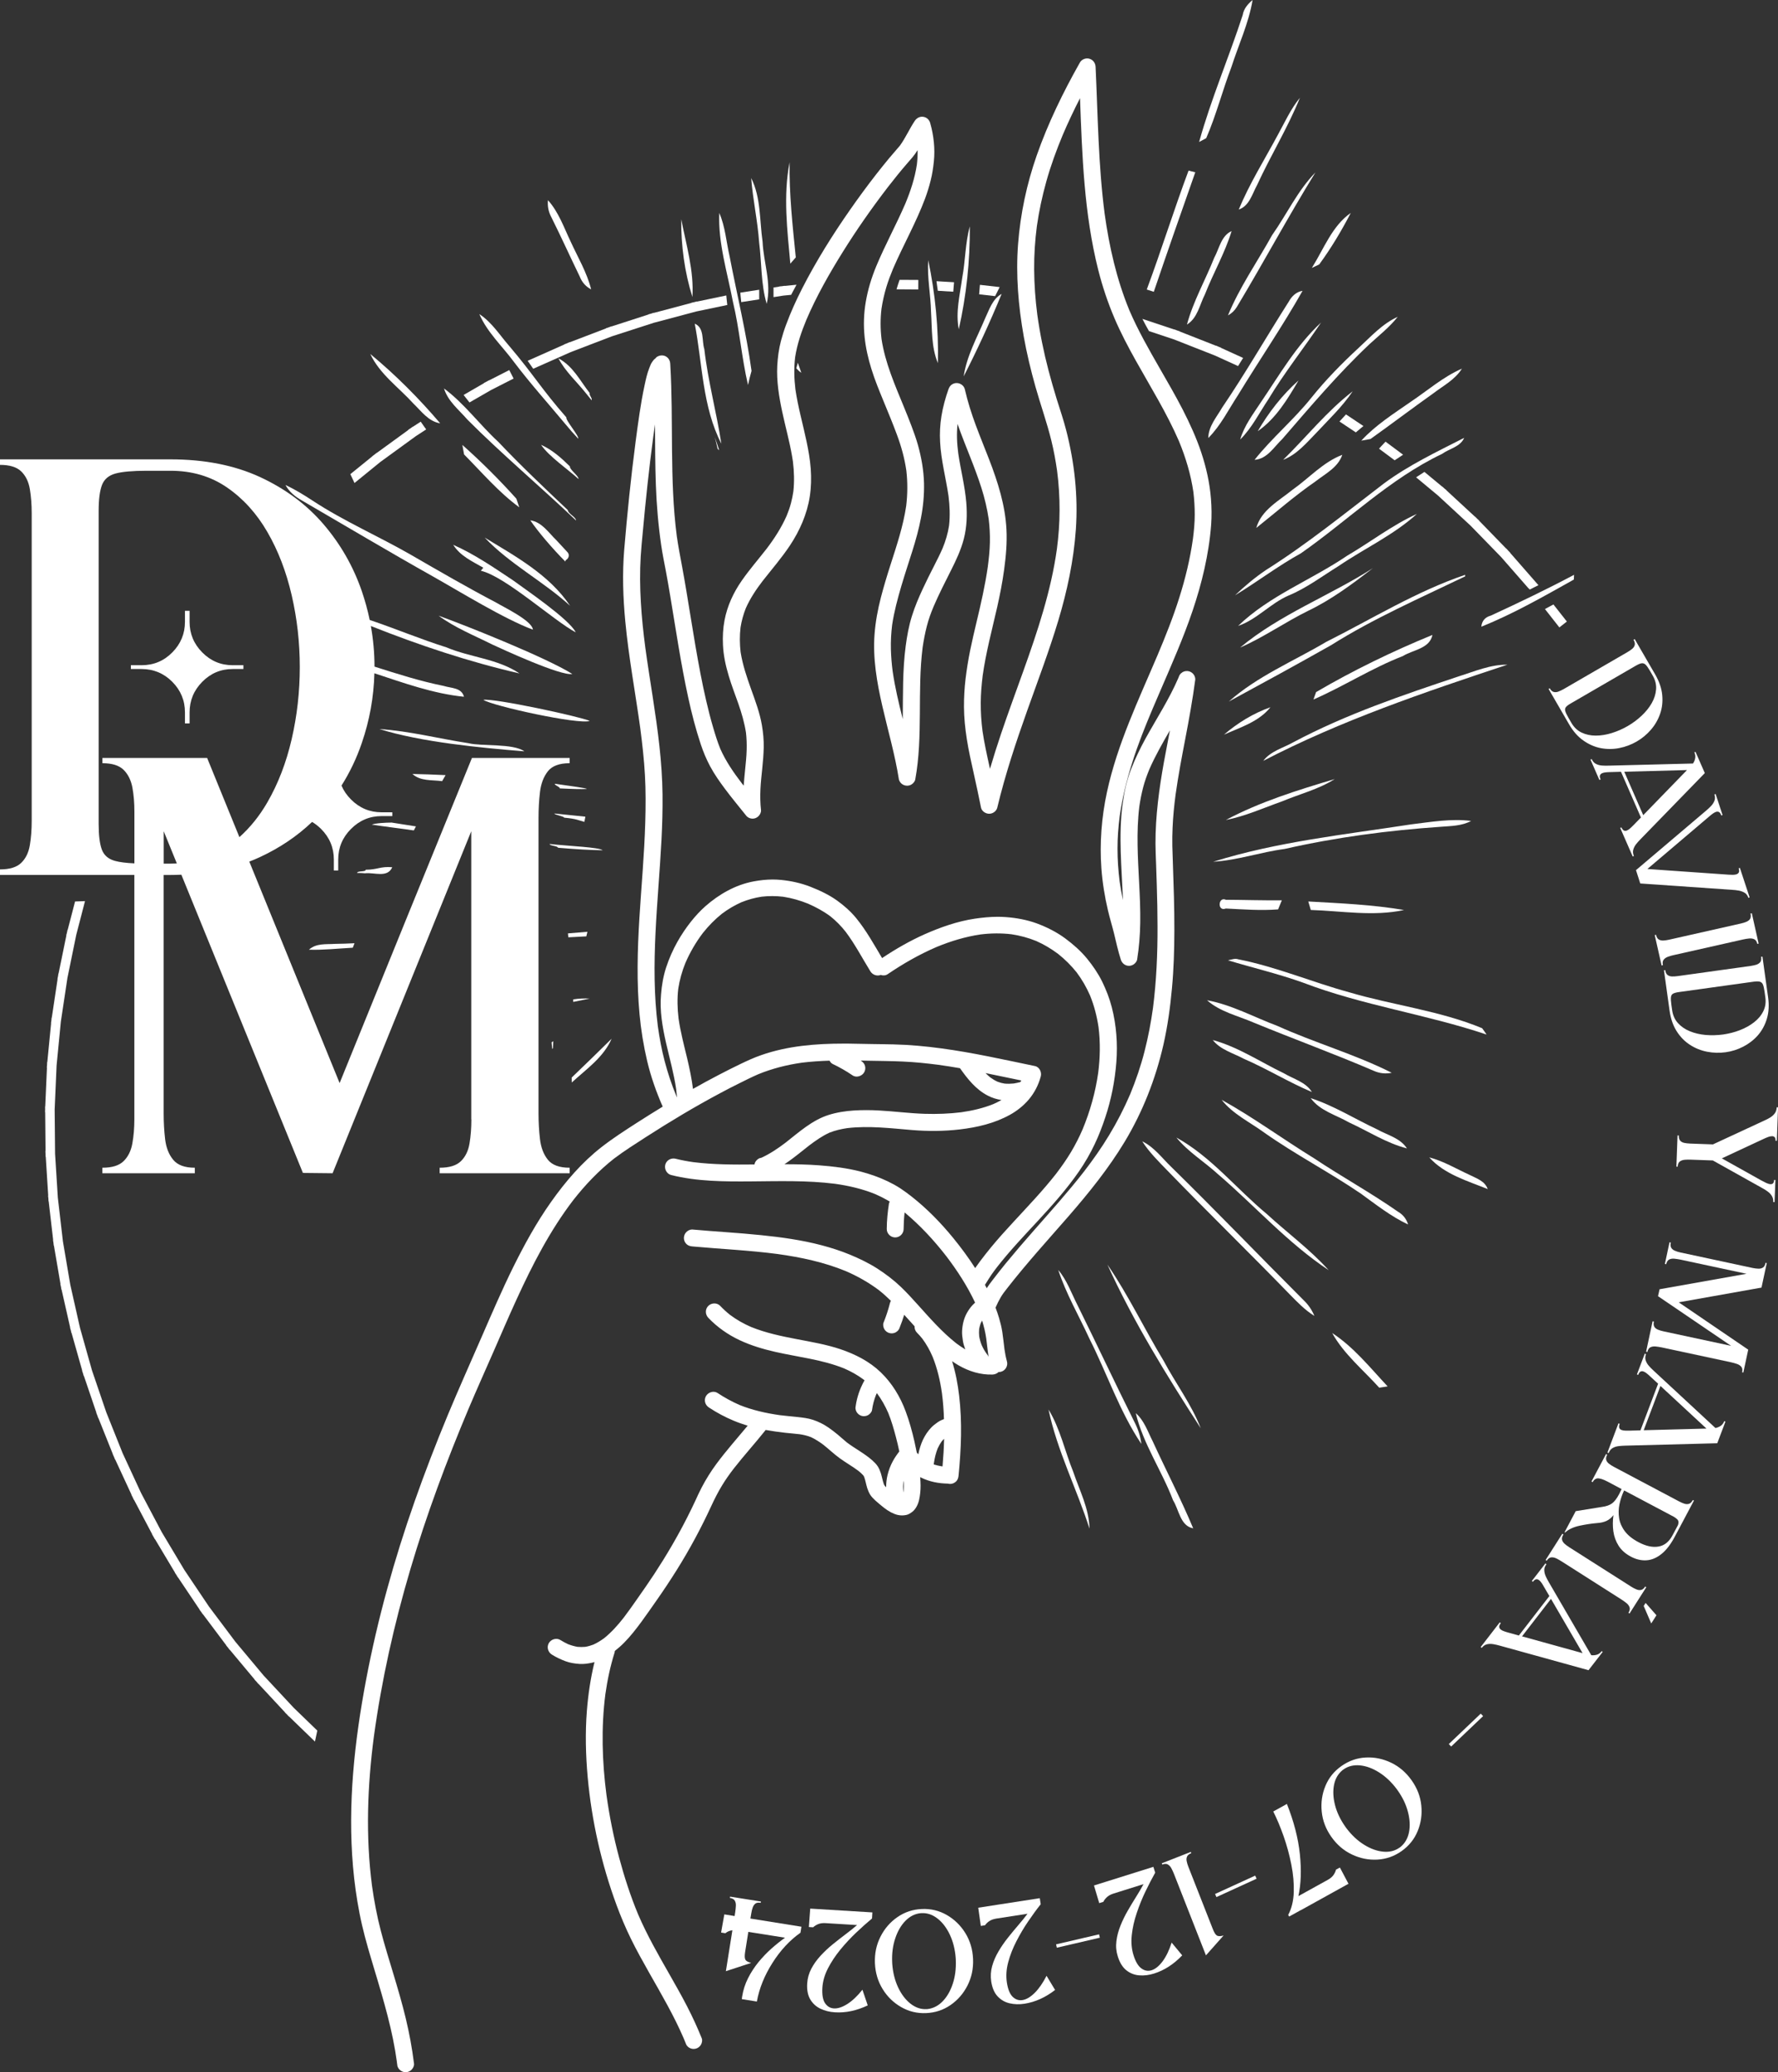 <?xml version="1.0" encoding="utf-8"?>
<!-- Generator: Adobe Illustrator 28.1.0, SVG Export Plug-In . SVG Version: 6.00 Build 0)  -->
<svg version="1.1" id="Capa_1" xmlns="http://www.w3.org/2000/svg" xmlns:xlink="http://www.w3.org/1999/xlink" x="0px" y="0px"
	 viewBox="0 0 341.55 398.03" style="enable-background:new 0 0 341.55 398.03;" xml:space="preserve">
<rect x="0" y="0" width="341.55" height="398.03" fill="#333333" stroke="none"/>
<style type="text/css">
	.st0{fill:#FFFFFF;}
</style>
<g>
	<path class="st0" d="M152.87,49.44c-0.61-6.08-1.29-12.15-1.19-18.27c-1.25,6.45-0.45,12.98,0.14,19.47
		C152.17,50.24,152.52,49.84,152.87,49.44z"/>
	<path class="st0" d="M147.28,58.36c0.95-3.98-0.61-7.95-0.79-11.93c-0.59-4.08-0.3-8.46-2.19-12.23c0.32,4.15,1.24,8.22,1.53,12.37
		C146.33,50.5,146.15,54.54,147.28,58.36z"/>
	<path class="st0" d="M236.54,12.91c1.37-4.29,3.33-8.43,4.08-12.91c-0.91,0.77-1.7,1.66-1.9,2.89c-2.66,8.17-6.07,16.1-8.37,24.38
		c0.34-0.18,1.02-0.55,1.36-0.73C233.63,22.12,234.82,17.41,236.54,12.91z"/>
	<path class="st0" d="M178.85,59.95c0.22,3.28,0.02,6.7,1.32,9.8c0.15-6.61-0.5-13.32-1.86-19.78
		C178.08,53.31,178.79,56.62,178.85,59.95z"/>
	<path class="st0" d="M253.42,50.79c2.28-3.11,4.28-6.46,6.06-9.89c-3.59,2.48-5.2,6.96-7.48,10.56
		C252.35,51.29,253.07,50.96,253.42,50.79z"/>
	<path class="st0" d="M111.37,53.12c0.42,1.08,1.15,1.93,2.19,2.46c-0.82-3.26-2.56-6.16-3.95-9.2c-1.3-2.72-2.3-5.66-4.35-7.93
		c-0.11,1.13,0.09,2.19,0.61,3.18C107.77,45.43,109.51,49.3,111.37,53.12z"/>
	<path class="st0" d="M130.86,42.11c-0.04,5.03,0.64,10.14,2.15,14.94C133.33,52.03,131.82,47.02,130.86,42.11z"/>
	<path class="st0" d="M143.69,73.95c0.2-0.91,0.42-1.82,0.68-2.71c-1.02-7.39-2.8-14.65-4.21-21.98c-0.65-2.79-0.83-5.72-1.99-8.36
		c-0.24,5.79,1.55,11.41,2.62,17.05C142.06,63.22,142.46,68.68,143.69,73.95z"/>
	<path class="st0" d="M241.48,35.55c2.6-5.66,5.89-10.99,8.23-16.77c-1.78,2.17-2.93,4.76-4.28,7.2c-2.54,4.73-5.41,9.3-7.47,14.27
		C240.02,39.54,240.54,37.25,241.48,35.55z"/>
	<path class="st0" d="M247.56,57.95c-4.3,6.75-8.28,13.7-12.78,20.32c-1.07,1.86-2.64,3.6-2.67,5.86c2.38-2.38,3.86-5.42,5.68-8.2
		c4.1-6.72,8.55-13.22,12.43-20.07C248.97,56.06,248.14,56.91,247.56,57.95z"/>
	<path class="st0" d="M189.2,61.24c-1.52,3.61-3.49,7.11-4.08,11.05c2.65-5.18,5.09-10.47,7.29-15.84
		C190.62,57.45,190.03,59.5,189.2,61.24z"/>
	<path class="st0" d="M152.97,70.74c0.28,0.32,0.59,0.61,0.96,0.86c-0.23-0.64-0.45-1.28-0.67-1.93
		C153.16,70.03,153.06,70.39,152.97,70.74z"/>
	<path class="st0" d="M251.93,76.37c-3.37,4.23-7.57,7.71-10.93,11.95c2.43-0.16,3.73-2.49,5.33-4
		c5.39-6.23,10.74-12.55,16.74-18.21c1.85-1.7,3.87-3.27,5.43-5.26c-2.96,1.34-5.15,3.8-7.5,5.96
		C257.77,69.8,254.68,72.94,251.93,76.37z"/>
	<path class="st0" d="M242.2,77.28c-1.49,2.27-3.2,4.49-3.96,7.14c2.25-2.23,3.66-5.11,5.4-7.71c3.08-5.13,6.81-9.8,10.13-14.76
		C249.03,66.34,245.8,71.98,242.2,77.28z"/>
	<path class="st0" d="M135.3,67.06c-0.52-1.61,0.06-4.09-1.84-4.89c1.48,7.69,1.46,15.98,5.11,23.05
		C137.63,79.14,136,73.18,135.3,67.06z"/>
	<path class="st0" d="M108.62,81.47c0.79,0.96,1.6,1.88,2.45,2.79c0.21-0.51-2.48-3.58-2.27-4.09c-4.69-5.33-6.33-8.25-10.93-13.66
		c-1.86-2.12-3.39-4.62-5.79-6.18c1.53,3.54,4.43,6.17,6.68,9.23C101.87,73.67,105.32,77.51,108.62,81.47z"/>
	<path class="st0" d="M138.15,86.47c-0.26-0.84-0.54-1.66-0.84-2.49c0.2,0.73,0.38,1.47,0.54,2.22
		C137.94,86.3,138.04,86.39,138.15,86.47z"/>
	<path class="st0" d="M235.89,60.58c0.71-0.39,1.28-0.92,1.69-1.6c5.15-8.56,9.87-17.37,15.11-25.86
		c-3.43,3.51-5.51,8.06-8.32,12.04C241.53,50.29,238.12,55.15,235.89,60.58z"/>
	<path class="st0" d="M229.61,33.09c-0.33-0.08-0.96-0.24-1.29-0.32c-2.83,7.56-5.22,15.28-8.03,22.84
		c0.34,0.12,1.01,0.33,1.35,0.44C224.24,48.39,226.92,40.74,229.61,33.09z"/>
	<path class="st0" d="M261.5,84.64c0.45-0.09,1.33-0.24,1.77-0.32c4.04-2.87,7.99-5.88,12.04-8.75c1.92-1.47,4.2-2.64,5.52-4.76
		c-3.61,1.57-6.58,4.19-9.81,6.35C267.71,79.47,264.25,81.64,261.5,84.64z"/>
	<path class="st0" d="M79.41,77.51c1.54,1.48,2.89,3.44,5.15,3.8c-4.08-4.79-8.57-9.31-13.43-13.32
		C72.96,71.88,76.59,74.4,79.41,77.51z"/>
	<path class="st0" d="M107.27,68.82c1.33,2.56,3.53,4.49,5.31,6.74c0.36,0.44,0.72,0.88,1.08,1.33c0.13-0.47-0.5-0.92-0.38-1.39
		C111.32,72.98,110.11,70.37,107.27,68.82z"/>
	<path class="st0" d="M249.44,73.08c-3.12,2.77-5.73,6.14-7.83,9.74C245.09,80.42,247.34,76.66,249.44,73.08z"/>
	<path class="st0" d="M246.49,88.32c2.61-1,4.44-3.2,6.34-5.15c2.42-2.59,5.02-5.05,7.02-8.01
		C254.88,78.99,250.95,83.95,246.49,88.32z"/>
	<path class="st0" d="M110.66,99.97c-0.03-0.67-1.57-1.33-1.59-2c-4.54-4.29-9.07-8.58-13.36-13.11c-3.59-3.3-6.48-7.33-10.42-10.25
		c0.76,2.48,2.89,4.12,4.52,6.01C96.24,87.08,104.05,93.68,110.66,99.97z"/>
	<path class="st0" d="M233.26,49.49c-1.7,4.29-4.04,8.36-5.25,12.85c2.05-1.26,2.44-3.82,3.46-5.81c1.6-4.09,3.84-7.94,5.12-12.15
		C234.58,45.29,234.23,47.72,233.26,49.49z"/>
	<path class="st0" d="M241.33,101.4c3.77-3,7.4-6.19,11.37-8.93c1.9-1.49,4.33-2.67,5.15-5.11c-3.7,1.41-6.38,4.48-9.56,6.71
		C245.69,96.19,242.3,97.94,241.33,101.4z"/>
	<path class="st0" d="M243.23,109.46c-2.14,1.44-4.12,3.1-5.98,4.88c4.28-2.59,8.26-5.65,12.66-8.07
		c9.05-6.33,17.04-14.29,27.11-19.09c1.37-1,3.54-1.37,4.24-3.08c-5.28,2.7-10.67,5.24-15.45,8.79
		C258.39,98.56,251.13,104.47,243.23,109.46z"/>
	<path class="st0" d="M88.82,85.46c0.08,0.46,0.25,1.38,0.33,1.83c3.43,3.46,6.64,7.25,10.6,10.15c-0.14-0.42-0.42-1.25-0.56-1.66
		C95.93,92.16,92.47,88.7,88.82,85.46z"/>
	<path class="st0" d="M103.94,85.44c1.5,2.24,5.23,4.75,7.19,6.57c0.06-0.61-1.74-1.81-1.65-2.42
		C107.82,87.95,106.09,86.4,103.94,85.44z"/>
	<path class="st0" d="M57.96,96.11c8.43,4.9,16.81,9.9,25.31,14.67c5.04,2.84,13.66,8.15,19.1,10.16c-0.16-1.75-5.72-4.38-6.99-5.16
		c-5.56-2.92-10.99-6.06-16.43-9.21c-6.23-3.58-12.87-6.45-18.9-10.41c-1.67-1.1-3.39-2.16-5.21-3
		C55.56,94.47,56.69,95.4,57.96,96.11z"/>
	<path class="st0" d="M258.78,106.74c-6.87,4.67-14.89,7.64-20.94,13.48c3.62-1.23,6.19-4.32,9.68-5.83
		c3.46-1.43,6.45-3.71,9.62-5.67c4.98-3.39,10.57-5.95,15.04-10.01C267.43,100.87,263.27,104.11,258.78,106.74z"/>
	<path class="st0" d="M108.75,107.55c0.53-0.33,0.7-1.02,0.27-1.48c-0.85-0.93-1.91-2.06-2.12-2.29c-1.52-1.45-2.78-3.51-5.03-3.84
		c1.47,2.17,4.3,5.49,6.74,7.93C108.61,107.7,108.66,107.6,108.75,107.55z"/>
	<path class="st0" d="M109.52,116.36c-4.03-5.98-10.43-9.47-16.41-13.1C97.95,108.36,104.4,111.68,109.52,116.36z"/>
	<path class="st0" d="M110.6,121.46c-1.18-2.5-9.94-8.43-12.07-10.01c-3.7-2.46-7.39-5.01-11.46-6.8c1.33,2.14,3.67,3.18,5.77,4.39
		c-0.12,0.14-0.36,0.45-0.47,0.59C97,110.66,106.47,119.29,110.6,121.46z"/>
	<path class="st0" d="M255.7,123.92c8.18-5.15,17.07-9.03,25.76-13.22l-0.01-0.29c-9.4,3.19-17.88,8.46-26.71,12.89
		c-6.28,3.72-13.18,6.56-18.69,11.45C242.64,131.18,249.19,127.6,255.7,123.92z"/>
	<path class="st0" d="M284.56,120.37c6.19-2.48,11.97-5.81,17.77-9.05c0.01-0.23,0.03-0.68,0.04-0.91
		c-5.24,2.78-10.6,5.35-15.98,7.83C285.28,118.54,284.67,119.25,284.56,120.37z"/>
	<path class="st0" d="M251.31,117.31c4.5-2.16,8.5-5.16,12.42-8.18c-8.35,5.33-17.87,8.87-25.51,15.25
		C242.79,122.4,246.86,119.49,251.31,117.31z"/>
	<path class="st0" d="M252.31,134.36c5.83-2.55,11.21-6.03,17.16-8.34c1.95-1.21,5.17-1.42,5.7-4.07
		c-7.68,3.15-15.19,6.79-22.35,10.98C252.69,133.29,252.44,134.01,252.31,134.36z"/>
	<path class="st0" d="M94.58,123.8c1.85,0.86,13.22,6.11,15.36,5.65c-5.01-3.14-20.13-9.19-25.68-11.19
		C87.41,120.59,91.09,122.05,94.58,123.8z"/>
	<path class="st0" d="M280.28,129.89c-10.82,3.62-21.71,7.29-31.82,12.67c-1.97,1.12-4.37,1.69-5.79,3.58
		c14.95-7.77,30.96-13.18,46.9-18.47C286.33,127.62,283.32,128.94,280.28,129.89z"/>
	<path class="st0" d="M244.05,135.84c-3.28,1.16-6.3,3.01-8.93,5.27C238.25,139.71,241.83,138.63,244.05,135.84z"/>
	<path class="st0" d="M113.29,138.47c-1.9-0.85-18.33-4.38-20.44-4.05C94.63,135.6,111.18,139.23,113.29,138.47z"/>
	<path class="st0" d="M235.48,157.5c3.72-0.72,7.19-2.3,10.75-3.56c3.4-1.43,7.04-2.31,10.16-4.3
		C249.25,151.77,242.07,153.99,235.48,157.5z"/>
	<path class="st0" d="M90.01,142.75c-5.71-0.87-11.34-2.34-17.13-2.72c8.02,2.51,19.49,3.61,27.85,4.28
		C98.51,142.74,92.55,143.38,90.01,142.75z"/>
	<path class="st0" d="M276.81,158.8c1.96-0.15,4.01-0.16,5.79-1.12c-3.86-0.49-7.71,0.2-11.53,0.66
		c-12.74,1.97-25.69,3.32-38.02,7.18c4.66-0.28,9.11-1.85,13.73-2.46C256.65,160.82,266.7,159.49,276.81,158.8z"/>
	<path class="st0" d="M107.52,151.43c2.91,0.14,4.02,0.16,5.19,0.11c0.16-0.14-3.29-0.6-6.12-1
		C106.46,150.81,107.62,151.14,107.52,151.43z"/>
	<path class="st0" d="M85.6,148.88c-2.34-0.11-4.53-0.19-6.37-0.22c1.54,1.42,3.76,1.11,5.7,1.38
		C85.16,149.65,85.39,149.26,85.6,148.88z"/>
	<path class="st0" d="M108.37,157.05c2.41,0.22,2.7,0.5,3.89,0.81c0.05-0.26,0.14-0.76,0.19-1c-1.29-0.14-3.42-0.35-5.97-0.61
		C106.55,156.52,108.31,156.77,108.37,157.05z"/>
	<path class="st0" d="M107.18,162.83c3.33,0.28,6.29,0.46,8.6,0.48c-0.83-0.59-6.12-0.77-10.21-1.2
		C105.58,162.46,107.18,162.47,107.18,162.83z"/>
	<path class="st0" d="M79.9,158.73c-1.56-0.24-3.13-0.49-4.69-0.74c-0.05,0-0.1,0.01-0.16,0.01c-0.8,0-2.92,0.09-3.63,0.39
		c2.01,0.31,5.65,0.76,8.08,1.11C79.64,159.25,79.77,158.99,79.9,158.73z"/>
	<path class="st0" d="M68.61,167.68c0.51-0.01,1.01,0,1.49,0.06c1.77-0.23,4.32,0.96,5.25-1.17c-2.26-0.2-2.84,0.49-5.1,0.48
		C70.27,167.53,68.6,167.2,68.61,167.68z"/>
	<path class="st0" d="M235.49,174.5c3.33,0.17,6.69,0.43,10.03,0.17c0.18-0.44,0.54-1.32,0.72-1.75c-3.59,0.04-7.17-0.08-10.75-0.1
		C233.99,172.14,233.8,175.17,235.49,174.5z"/>
	<path class="st0" d="M269.71,174.79c-6.08-1.04-12.24-1.29-18.39-1.64c0.12,0.41,0.36,1.22,0.48,1.63
		C257.74,174.97,263.85,176.06,269.71,174.79z"/>
	<path class="st0" d="M284.71,197.49c-8.16-3.38-17.06-4.4-25.5-6.89c-7.16-1.95-14.02-4.9-21.33-6.34
		c-0.67-0.24-1.33,0.07-1.99,0.19c4.81,1.45,9.72,2.6,14.45,4.3c11.43,4.37,23.65,6.06,35.23,9.96
		C285.37,198.4,284.93,197.79,284.71,197.49z"/>
	<path class="st0" d="M240.75,196.38c7.7,3.17,15.54,6.02,23.18,9.31c1.09,0.48,2.23,0.6,3.42,0.36c-7.08-3.57-14.75-5.73-21.96-9
		c-4.49-1.67-8.76-4.06-13.52-4.93C234.38,194.35,237.75,195.08,240.75,196.38z"/>
	<path class="st0" d="M246.65,206.16c-4.53-2.18-8.79-5.07-13.68-6.4c1.48,1.88,3.93,2.51,5.96,3.6c4.46,1.93,8.61,4.5,13.09,6.39
		C250.82,207.82,248.48,207.25,246.65,206.16z"/>
	<path class="st0" d="M109.18,180.03c1.15-0.07,2.3-0.13,3.45-0.18c0.05-0.23,0.16-0.66,0.21-0.88c-1.24,0.11-2.49,0.21-3.74,0.31
		c0.02,0.17,0.04,0.34,0.05,0.52C109.17,179.87,109.17,179.95,109.18,180.03z"/>
	<path class="st0" d="M268.6,232.77c-5.25-3.67-10.88-6.76-16.2-10.31c-5.96-3.66-11.61-7.83-17.73-11.22
		c2.18,2.77,5.45,4.3,8.24,6.34c5.96,4.2,12.46,7.56,18.49,11.67c2.93,2.12,5.79,4.39,9.09,5.94
		C270.18,234.15,269.53,233.31,268.6,232.77z"/>
	<path class="st0" d="M243.33,233.16c-5.83-4.83-10.65-10.97-17.35-14.67c2.25,2.76,5.36,4.63,7.97,7.02
		c7.12,6.1,13.44,13.26,21.29,18.46C251.63,239.97,247.27,236.78,243.33,233.16z"/>
	<path class="st0" d="M252.49,252.75c-0.47-1.15-1.18-2.18-2.08-3.03c-8.52-8.52-16.85-17.19-25.45-25.62
		c-1.77-1.7-3.26-3.79-5.54-4.88c1.34,2.09,3.11,3.84,4.84,5.62c7.76,8.01,15.74,15.78,23.5,23.78
		C249.23,250.11,250.69,251.65,252.49,252.75z"/>
	<path class="st0" d="M110.1,191.96C110.1,191.96,110.09,191.96,110.1,191.96c0,0.16,0.01,0.32,0.01,0.48
		c1.06-0.21,2.12-0.42,3.17-0.64C112.22,191.75,111.16,191.79,110.1,191.96z"/>
	<path class="st0" d="M259.15,215.59c3.69,1.69,7.15,3.96,11.12,4.99c-1.3-2.02-3.78-2.56-5.75-3.67
		c-4.25-1.98-8.25-4.53-12.74-5.99C253.55,213.36,256.63,214.14,259.15,215.59z"/>
	<path class="st0" d="M59.35,182.41c2.82,0.09,5.61-0.23,8.42-0.38c0.11-0.29,0.22-0.58,0.33-0.86c-1.24,0.06-2.48,0.11-3.72,0.12
		C62.66,181.41,60.75,181.13,59.35,182.41z"/>
	<path class="st0" d="M117.49,199.51c-2.54,2.5-5.09,5-7.67,7.46c0,0.32,0,0.63,0.01,0.95
		C112.66,205.33,115.95,203.08,117.49,199.51z"/>
	<path class="st0" d="M282.4,225.71c-2.59-1.18-5.07-2.68-7.84-3.41c2.88,3.24,7.31,4.51,11.23,6.09
		C285.25,226.86,283.71,226.37,282.4,225.71z"/>
	<path class="st0" d="M106.08,201.46c0.04-0.03,0.09-0.06,0.13-0.09c0.03-0.46,0.05-0.92,0.07-1.38c-0.1,0.07-0.2,0.14-0.32,0.21
		c0.01,0.13,0.02,0.25,0.03,0.38C106.01,200.88,106.05,201.17,106.08,201.46z"/>
	<path class="st0" d="M223.53,261.37c-3.7-6.1-6.76-12.6-10.8-18.48c5,10.99,11.39,21.31,17.93,31.44
		C228.87,269.71,225.84,265.73,223.53,261.37z"/>
	<path class="st0" d="M217.83,272.94c-3.69-7.4-7.2-14.88-10.86-22.29c-1.16-2.27-2.01-4.76-3.68-6.72c1.51,4.6,3.98,8.81,5.99,13.2
		c3.39,6.7,5.78,13.96,9.97,20.21C219.08,275.79,218.55,274.31,217.83,272.94z"/>
	<path class="st0" d="M264.95,266.54c0.4-0.07,1.2-0.19,1.61-0.25c-3.36-3.59-6.51-7.55-10.65-10.25
		C258.16,260.1,261.87,263.12,264.95,266.54z"/>
	<path class="st0" d="M201.42,270.73c1.65,7.89,5.41,15.2,7.87,22.88c-0.08-3.87-1.92-7.34-3.13-10.93
		C204.55,278.72,203.67,274.42,201.42,270.73z"/>
	<path class="st0" d="M229.21,293.55c-2.37-5.66-5.2-11.1-7.75-16.66c-0.97-1.89-1.64-4.03-3.28-5.46
		c1.41,5.9,5.01,11.06,7.16,16.73C226.49,289.98,226.72,293.1,229.21,293.55z"/>
	<path class="st0" d="M186.3,43.48c-0.89,3.22-0.84,6.61-1.46,9.89c-0.44,3.26-1.31,6.57-0.66,9.87
		C185.64,56.8,186.35,50.09,186.3,43.48z"/>
	<path class="st0" d="M169.85,289.63c0.42,0.32,0.85,0.61,1.31,0.85c0.41,0.21,0.85,0.4,1.3,0.5c0.56,0.12,1.04,0.12,1.6,0.01
		c0.48-0.09,0.88-0.37,1.25-0.66c0.3-0.24,0.55-0.58,0.74-0.91c0.47-0.82,0.62-1.75,0.72-2.67c0.11-0.93,0.08-1.88,0.01-2.82
		c-0.01-0.07-0.01-0.15-0.02-0.22c0.08,0.04,0.16,0.09,0.25,0.13c1.58,0.76,3.3,1.09,5.05,1.12c0.02,0,0.04,0,0.05,0
		c0.13,0.03,0.27,0.06,0.4,0.06c0.43,0,0.84-0.17,1.15-0.47c0.33-0.33,0.43-0.7,0.48-1.15c0.5-5.09,0.71-10.24,0.11-15.32
		c-0.26-2.21-0.68-4.47-1.36-6.63c0.41,0.28,0.82,0.54,1.24,0.79c1.98,1.15,4.25,1.86,6.55,1.77c0.44-0.02,0.84-0.19,1.14-0.48
		c0.16,0.01,0.32-0.01,0.48-0.06c0.85-0.23,1.37-1.14,1.13-1.99c-0.21-0.76-0.36-1.53-0.47-2.31c-0.14-1.11-0.25-2.22-0.42-3.33
		c-0.14-0.91-0.36-1.8-0.62-2.68c-0.2-0.67-0.43-1.34-0.68-2c0.3-0.69,0.63-1.36,1.01-2.01c0.34-0.58,0.75-1.1,1.16-1.63
		c3.75-4.82,7.86-9.33,11.87-13.93c3.91-4.5,7.66-9.15,10.75-14.26c3.48-5.77,5.96-12.11,7.46-18.67c0.81-3.57,1.31-7.2,1.64-10.84
		c0.34-3.66,0.45-7.33,0.46-11c0.02-4.4-0.14-8.8-0.29-13.2c-0.04-1.03-0.08-2.06-0.1-3.09c-0.03-1.2,0-2.39,0.05-3.59
		c0.09-2.12,0.3-4.23,0.58-6.34c0.5-3.57,1.17-7.1,1.85-10.64c0.73-3.8,1.42-7.61,1.93-11.45c0-0.29-0.08-0.57-0.22-0.82
		c-0.21-0.36-0.56-0.63-0.97-0.75c-0.42-0.11-0.88-0.06-1.25,0.16c-0.11,0.08-0.22,0.17-0.33,0.25c-0.2,0.2-0.34,0.44-0.42,0.72
		c-0.03,0.07-0.06,0.14-0.09,0.21c-1.74,4.03-4.15,7.72-6.27,11.56c-1.04,1.89-1.97,3.83-2.76,5.84c-0.84,2.14-1.33,4.39-1.64,6.66
		c-0.84,6.17-0.17,12.36,0.05,18.55c-0.25-1.18-0.46-2.37-0.63-3.57c-0.27-2.1-0.41-4.22-0.41-6.34c0-2.05,0.15-4.1,0.41-6.14
		c0.5-3.54,1.35-7.01,2.43-10.41c1.1-3.48,2.46-6.88,3.88-10.24c2.11-4.98,4.35-9.91,6.29-14.97c2-5.21,3.61-10.56,4.47-16.08
		c0.23-1.45,0.4-2.92,0.51-4.38c0.12-1.66,0.09-3.32-0.04-4.98c-0.24-3.04-0.91-6.02-1.87-8.9c-0.95-2.84-2.21-5.58-3.57-8.24
		c-1.38-2.68-2.9-5.29-4.4-7.9c-2.09-3.64-4.18-7.29-5.84-11.16c-2.44-5.93-3.86-12.18-4.74-18.52c-1.22-9.36-1.3-18.8-1.74-28.21
		c-0.03-0.73-0.47-1.36-1.19-1.57c-0.14-0.04-0.28-0.06-0.42-0.06c-0.57,0-1.13,0.3-1.41,0.8c-3.23,5.72-6.12,11.64-8.29,17.84
		c-1.92,5.49-3.13,11.2-3.58,17c-0.46,5.94,0.05,11.92,1.09,17.77c0.58,3.27,1.36,6.49,2.26,9.68c0.97,3.45,2.19,6.83,3.04,10.31
		c0.47,1.9,0.82,3.83,1.1,5.77c0.33,2.53,0.49,5.08,0.48,7.63c0,2.48-0.19,4.96-0.51,7.42c-1.12,8.06-3.71,15.79-6.44,23.42
		c-1.43,4-2.91,7.99-4.27,12.02c-0.76,2.25-1.48,4.52-2.15,6.8c-0.04-0.16-0.07-0.31-0.1-0.47c-0.5-2.27-1-4.55-1.34-6.85
		c-0.23-1.8-0.34-3.6-0.33-5.41c0.01-1.73,0.16-3.46,0.37-5.18c0.62-4.44,1.79-8.77,2.78-13.13c0.54-2.39,1.01-4.79,1.34-7.22
		c0.35-2.55,0.58-5.12,0.45-7.7c-0.23-4.66-1.65-9.12-3.32-13.45c-0.85-2.2-1.75-4.38-2.57-6.59c-0.84-2.26-1.57-4.56-2.11-6.92
		c-0.16-0.7-0.87-1.19-1.57-1.19c-0.29,0-0.56,0.08-0.82,0.22c-0.38,0.22-0.6,0.56-0.75,0.97c-0.59,1.69-1.07,3.4-1.35,5.17
		c-0.27,1.64-0.35,3.29-0.26,4.95c0.18,3.49,1.1,6.88,1.61,10.33c0.24,1.92,0.33,3.84,0.11,5.76c-0.23,1.5-0.66,2.93-1.24,4.34
		c-0.49,1.13-1.05,2.23-1.61,3.33c-0.76,1.49-1.51,2.97-2.21,4.49c-0.78,1.68-1.51,3.39-2.06,5.16c-0.6,1.89-0.95,3.85-1.21,5.82
		c-0.61,4.65-0.51,9.33-0.56,14.01c-0.77-3.05-1.5-6.12-1.95-9.23c-0.18-1.39-0.29-2.78-0.33-4.18c-0.04-1.57,0.05-3.14,0.24-4.7
		c0.38-2.53,1.05-5.01,1.77-7.47c0.66-2.24,1.4-4.45,2.1-6.68c0.66-2.09,1.25-4.2,1.66-6.36c0.43-2.2,0.64-4.44,0.59-6.67
		c-0.06-2.49-0.5-4.97-1.17-7.37c-0.35-1.24-0.79-2.45-1.24-3.65c-0.46-1.23-0.96-2.44-1.45-3.65c-1.74-4.24-3.61-8.48-4.3-13.04
		c-0.23-1.94-0.24-3.87-0.01-5.81c0.21-1.41,0.52-2.78,0.93-4.15c0.36-1.2,0.81-2.38,1.29-3.54c1.96-4.54,4.42-8.85,6.16-13.5
		c0.42-1.14,0.78-2.3,1.07-3.47c0.3-1.19,0.48-2.4,0.61-3.62c0.26-2.49-0.03-5.04-0.71-7.43c-0.16-0.55-0.58-0.98-1.13-1.13
		c-0.73-0.2-1.42,0.14-1.83,0.75c-1.03,1.54-1.76,3.25-2.85,4.75c-0.69,0.82-1.4,1.62-2.09,2.44c-0.84,1.01-1.65,2.03-2.46,3.06
		c-1.74,2.23-3.41,4.51-5.03,6.83c-3.35,4.8-6.47,9.78-9.14,14.99c-1.19,2.32-2.27,4.7-3.17,7.15c-0.37,0.99-0.69,2.01-0.96,3.03
		c-0.41,1.55-0.62,3.16-0.71,4.76c-0.16,2.99,0.34,5.99,0.96,8.9c0.61,2.85,1.4,5.66,1.89,8.53c0.06,0.34,0.11,0.68,0.16,1.02
		c0.23,1.91,0.29,3.81,0.08,5.72c-0.11,0.74-0.26,1.48-0.45,2.21c-0.22,0.84-0.51,1.66-0.84,2.46c-1.01,2.28-2.35,4.36-3.85,6.33
		c-1.59,2.04-3.29,3.99-4.77,6.12c-1.6,2.29-2.79,4.86-3.31,7.61c-0.3,1.57-0.38,3.17-0.3,4.76c0.09,2.02,0.53,4.01,1.11,5.94
		c0.53,1.79,1.21,3.53,1.83,5.29c0.64,1.83,1.18,3.68,1.48,5.6c0.12,1.09,0.16,2.17,0.13,3.27c-0.03,1.33-0.18,2.67-0.31,3.99
		c-0.1,0.97-0.19,1.94-0.26,2.92c-0.12-0.16-0.25-0.32-0.38-0.48c-1.58-2.06-3.05-4.2-4.11-6.58c-0.55-1.35-0.98-2.75-1.39-4.15
		c-0.5-1.68-0.92-3.38-1.32-5.08c-0.81-3.47-1.45-6.98-2.06-10.49c-0.6-3.51-1.15-7.03-1.74-10.54c-0.27-1.6-0.54-3.19-0.84-4.79
		c-0.36-1.93-0.73-3.85-1.01-5.8c-1.43-10.98-0.6-22.08-1.26-33.11c-0.03-0.58-0.29-1.1-0.8-1.4c-0.25-0.15-0.53-0.22-0.82-0.22
		c-0.38,0-0.9,0.16-1.15,0.48c-0.03,0.03-0.05,0.07-0.08,0.1c-0.05,0.04-0.1,0.08-0.16,0.12c-0.17,0.14-0.31,0.35-0.43,0.51
		c-0.27,0.37-0.43,0.81-0.59,1.23c-0.42,1.05-0.66,2.19-0.9,3.3c-0.77,3.59-1.25,7.25-1.73,10.89c-0.9,6.86-1.6,13.76-2.18,20.66
		c-0.38,4.61-0.23,9.24,0.21,13.84c0.65,6.89,1.94,13.69,2.88,20.54c0.39,2.98,0.72,5.97,0.89,8.97c0.17,3.01,0.15,6.04,0.06,9.05
		c-0.18,6.16-0.75,12.3-1.13,18.44c-0.37,6.13-0.54,12.28,0.03,18.4c0.28,3.03,0.77,6.05,1.47,9.02c0.71,3,1.74,5.91,2.98,8.74
		c-1.64,1-3.27,2.02-4.89,3.06c-2.33,1.5-4.67,3-6.86,4.71c-3.76,2.93-6.9,6.59-9.65,10.47c-2.82,3.97-5.17,8.26-7.33,12.62
		c-2.14,4.34-4.05,8.78-5.98,13.21c-2.2,5.06-4.46,10.09-6.58,15.18c-2.27,5.47-4.4,11-6.37,16.59
		c-3.92,11.16-7.11,22.58-9.31,34.21c-2.24,11.83-3.56,23.91-2.52,35.94c0.26,3.01,0.68,6.02,1.26,8.99
		c0.57,2.96,1.38,5.85,2.24,8.74c1.73,5.82,3.58,11.62,4.6,17.62c0.11,0.63,0.2,1.26,0.29,1.89c0.03,0.2,0.05,0.4,0.08,0.6
		l0.06,0.43c0.08,0.28,0.22,0.51,0.42,0.72c0.3,0.3,0.72,0.48,1.15,0.48c0.43,0,0.84-0.17,1.15-0.48c0.27-0.27,0.52-0.75,0.47-1.15
		c-0.36-2.94-0.9-5.84-1.59-8.72c-0.68-2.83-1.5-5.62-2.34-8.41c-0.84-2.79-1.71-5.57-2.45-8.4c-0.74-2.84-1.28-5.73-1.69-8.63
		c-1.24-9.53-0.89-19.19,0.36-28.69c1.49-10.89,3.9-21.63,7.02-32.17c3.1-10.47,6.93-20.72,11.17-30.79
		c1.57-3.7,3.21-7.36,4.82-11.03c1.46-3.34,2.89-6.68,4.41-9.99c3.04-6.64,6.41-13.2,10.86-19.02c2.31-2.95,4.9-5.67,7.84-7.99
		c1.96-1.48,4.05-2.8,6.11-4.13c2.34-1.51,4.7-2.97,7.09-4.39c2.39-1.42,4.81-2.78,7.26-4.09c1.17-0.63,2.36-1.24,3.55-1.83
		c1.22-0.61,2.44-1.22,3.7-1.77c2.69-1.1,5.5-1.81,8.37-2.22c1.77-0.22,3.55-0.33,5.33-0.39c0.14,0.27,0.35,0.52,0.61,0.64
		c1.33,0.63,2.6,1.36,3.82,2.19c0.73,0.5,1.8,0.14,2.22-0.58c0.22-0.38,0.28-0.83,0.16-1.25c-0.12-0.43-0.39-0.73-0.75-0.97
		c-0.02-0.02-0.05-0.03-0.07-0.05c0.43,0.01,0.86,0.02,1.29,0.03c2.27,0.05,4.55,0.05,6.82,0.16c2.26,0.1,4.51,0.33,6.75,0.62
		c1.41,0.19,2.81,0.42,4.21,0.66c1.44,2.05,3.07,4.1,5.33,5.26c0.84,0.44,1.72,0.71,2.64,0.85c-0.5,0.28-1.02,0.54-1.54,0.77
		c-1.98,0.8-4.07,1.28-6.18,1.58c-2.33,0.29-4.67,0.37-7.01,0.3c-2.93-0.09-5.85-0.48-8.78-0.64c-1.61-0.09-3.22-0.1-4.83,0
		c-1.65,0.11-3.3,0.36-4.88,0.86c-3.17,1.01-5.69,3.31-8.26,5.32c-1.47,1.12-2.99,2.14-4.67,2.91c-0.05,0.01-0.1,0.02-0.15,0.03
		c-0.4,0.07-0.77,0.41-0.97,0.74c-0.09,0.16-0.15,0.33-0.18,0.51c-3.93,0.04-7.86,0.04-11.75-0.45c-1.14-0.16-2.27-0.37-3.39-0.65
		c-0.14-0.03-0.27-0.05-0.41-0.05c-0.72,0-1.38,0.45-1.58,1.18c-0.23,0.84,0.28,1.78,1.13,2c4.98,1.24,10.19,1.26,15.29,1.22
		c5.4-0.04,10.82-0.22,16.18,0.46c2.65,0.37,5.27,0.98,7.75,1.99c0.83,0.36,1.64,0.77,2.42,1.22c0.12,0.07,0.23,0.14,0.35,0.21
		c-0.08,0.13-0.14,0.27-0.16,0.4c-0.25,1.61-0.41,3.23-0.42,4.86c-0.01,0.88,0.74,1.62,1.62,1.62c0.89,0,1.62-0.74,1.62-1.62
		c0.01-1.06,0.07-2.12,0.19-3.18c2.97,2.47,5.62,5.33,7.99,8.38c2.13,2.79,4.05,5.76,5.55,8.94c-0.16,0.15-0.32,0.3-0.47,0.46
		c-0.43,0.46-0.8,0.98-1.1,1.52c-0.6,1.07-0.87,2.27-0.93,3.49c-0.03,0.61,0.06,1.22,0.15,1.83c0.08,0.54,0.24,1.07,0.43,1.58
		c0.01,0.04,0.03,0.07,0.04,0.11c-0.59-0.36-1.17-0.75-1.72-1.16c-2.73-2.15-5.03-4.78-7.35-7.36c-1.07-1.19-2.15-2.38-3.31-3.49
		c-1.39-1.33-2.95-2.51-4.57-3.55c-1.65-1.05-3.41-1.89-5.21-2.64c-1.76-0.73-3.58-1.31-5.42-1.8c-3.82-1.01-7.75-1.55-11.67-1.95
		c-4.38-0.45-8.79-0.68-13.18-1.08c-0.03,0-0.06,0-0.09,0c-0.39,0-0.8,0.22-1.06,0.48c-0.3,0.3-0.48,0.72-0.48,1.15
		c0,0.43,0.17,0.84,0.48,1.15c0.32,0.32,0.7,0.43,1.15,0.47c5.46,0.5,10.95,0.74,16.39,1.46c4.46,0.62,8.9,1.56,13.08,3.28
		c2.27,0.98,4.42,2.2,6.39,3.68c0.8,0.64,1.56,1.32,2.28,2.03c-0.08,0.13-0.14,0.26-0.18,0.42c-0.33,1.29-0.74,2.55-1.24,3.78
		c-0.15,0.38-0.04,0.91,0.16,1.25c0.21,0.36,0.56,0.63,0.97,0.74c0.42,0.12,0.88,0.06,1.25-0.16c0.11-0.08,0.22-0.17,0.33-0.25
		c0.2-0.2,0.34-0.44,0.42-0.72c0.32-0.78,0.59-1.58,0.84-2.38c0.66,0.73,1.32,1.47,1.99,2.2c-0.02,0.44,0.13,0.9,0.46,1.23
		c0.36,0.36,0.7,0.74,1.02,1.14c0.8,1.07,1.45,2.24,1.98,3.47c0.92,2.27,1.47,4.66,1.81,7.08c0.21,1.63,0.33,3.27,0.38,4.91
		c-0.17,0.07-0.33,0.14-0.5,0.21c-0.49,0.22-0.93,0.54-1.34,0.87c-0.77,0.61-1.38,1.41-1.87,2.26c-0.47,0.82-0.8,1.73-1.04,2.64
		c-0.07,0.26-0.13,0.52-0.18,0.79c-0.08-0.09-0.17-0.18-0.25-0.28c-0.01-0.02-0.02-0.03-0.04-0.05c-0.14-0.71-0.29-1.42-0.45-2.13
		c-0.45-1.95-0.98-3.89-1.68-5.77c-1.04-2.82-2.63-5.45-4.8-7.53c-2.17-2.09-4.88-3.46-7.71-4.42c-2.73-0.92-5.58-1.4-8.4-1.94
		c-2.97-0.57-5.95-1.19-8.77-2.33c-1.44-0.62-2.8-1.39-4.06-2.33c-0.67-0.53-1.3-1.11-1.89-1.73c-0.3-0.32-0.72-0.47-1.13-0.47
		c-0.42,0-0.85,0.16-1.16,0.47c-0.64,0.63-0.61,1.65,0,2.29c1.72,1.8,3.78,3.25,6.03,4.3c2.19,1.03,4.5,1.71,6.85,2.25
		c4.42,1,9,1.47,13.23,3.18c1.31,0.57,2.55,1.26,3.69,2.11c0.07,0.06,0.14,0.12,0.22,0.18c-0.05,0.06-0.09,0.13-0.13,0.2
		c-0.78,1.45-1.32,2.99-1.56,4.62l-0.06,0.43c0,0.29,0.08,0.57,0.22,0.82c0.21,0.36,0.56,0.63,0.97,0.75
		c0.42,0.12,0.88,0.05,1.25-0.16c0.32-0.19,0.69-0.58,0.74-0.97c0.14-1,0.39-1.96,0.76-2.89c0.06-0.12,0.11-0.24,0.17-0.36
		c0.88,1.18,1.6,2.47,2.19,3.82c0.61,1.5,1.06,3.07,1.47,4.63c0.24,0.91,0.46,1.83,0.65,2.76c-0.46,0.59-0.88,1.2-1.24,1.86
		c-0.46,0.84-0.81,1.77-1.03,2.7c-0.18,0.76-0.26,1.53-0.26,2.31c-0.09-0.09-0.18-0.18-0.27-0.28c-0.06-0.09-0.11-0.18-0.16-0.27
		c-0.25-0.71-0.37-1.46-0.6-2.18c-0.14-0.44-0.33-0.87-0.57-1.26c-0.29-0.45-0.68-0.83-1.07-1.18c-1.49-1.32-3.28-2.23-4.86-3.42
		c-0.6-0.49-1.17-1.02-1.76-1.51c-0.58-0.48-1.18-0.94-1.8-1.37c-0.91-0.63-1.9-1.12-2.95-1.47c-0.95-0.32-1.96-0.43-2.95-0.54
		c-1.14-0.12-2.29-0.22-3.43-0.36c-2.66-0.38-5.28-0.96-7.77-1.97c-1.46-0.64-2.86-1.41-4.19-2.29c-0.74-0.49-1.79-0.15-2.22,0.58
		c-0.22,0.37-0.28,0.83-0.16,1.25c0.12,0.42,0.38,0.73,0.74,0.97c1.5,0.99,3.07,1.83,4.73,2.52c0.88,0.37,1.78,0.68,2.69,0.96
		c-2.01,2.43-4.11,4.78-5.99,7.32c-1.06,1.43-2,2.94-2.83,4.52c-0.47,0.89-0.88,1.81-1.3,2.72c-0.48,1.03-0.98,2.04-1.49,3.05
		c-1.9,3.75-4.03,7.37-6.33,10.88c-1.08,1.65-2.21,3.26-3.34,4.87c-0.83,1.18-1.65,2.36-2.53,3.51c-1.12,1.43-2.33,2.79-3.74,3.93
		c-0.65,0.48-1.33,0.9-2.07,1.24c-0.52,0.2-1.04,0.35-1.59,0.44c-0.49,0.04-0.98,0.04-1.47,0c-0.62-0.11-1.22-0.28-1.81-0.51
		c-0.51-0.24-1-0.5-1.48-0.8c-0.75-0.47-1.78-0.16-2.22,0.58c-0.45,0.78-0.17,1.75,0.58,2.22c0.83,0.51,1.7,0.93,2.62,1.27
		c0.86,0.32,1.79,0.46,2.7,0.52c0.79,0.05,1.6-0.06,2.37-0.23c0.17-0.03,0.33-0.08,0.5-0.13c-0.76,3.09-1.22,6.24-1.47,9.41
		c-0.33,4.23-0.22,8.49,0.16,12.71c0.77,8.39,2.64,16.7,5.56,24.6c0.8,2.16,1.7,4.29,2.71,6.36c1.08,2.22,2.29,4.37,3.5,6.52
		c2.36,4.16,4.79,8.29,6.68,12.69c0.12,0.28,0.23,0.55,0.34,0.83l0.16,0.39c0.15,0.24,0.34,0.44,0.58,0.58
		c0.37,0.22,0.83,0.28,1.25,0.16c0.41-0.11,0.76-0.38,0.97-0.74c0.2-0.34,0.32-0.87,0.16-1.25c-0.84-2.09-1.78-4.12-2.81-6.12
		c-1.05-2.04-2.18-4.03-3.32-6.03c-2.17-3.8-4.36-7.61-6.09-11.64c-1.48-3.55-2.66-7.22-3.66-10.94c-1.06-3.94-1.86-7.95-2.42-11.99
		c-0.84-6.42-1.04-12.95-0.21-19.38c0.38-2.69,0.94-5.34,1.75-7.93c0.04-0.12,0.06-0.24,0.06-0.36c0.64-0.5,1.24-1.03,1.81-1.61
		c1.21-1.22,2.27-2.6,3.3-3.99c0.98-1.33,1.91-2.69,2.86-4.04c1.35-1.92,2.65-3.88,3.9-5.87c2.49-3.97,4.71-8.1,6.67-12.35
		c0.62-1.34,1.28-2.65,2.05-3.91c0.68-1.13,1.45-2.21,2.25-3.25c1.96-2.51,4.1-4.86,6.08-7.35c0.02-0.03,0.04-0.05,0.06-0.08
		c1.24,0.22,2.48,0.4,3.73,0.54c0.93,0.1,1.86,0.17,2.79,0.28c0.75,0.11,1.47,0.28,2.18,0.56c0.86,0.4,1.65,0.92,2.4,1.48
		c1.07,0.85,2.05,1.79,3.15,2.59c1.16,0.84,2.42,1.55,3.57,2.41c0.33,0.27,0.65,0.55,0.94,0.87c0.06,0.09,0.11,0.18,0.16,0.27
		c0.25,0.71,0.37,1.45,0.59,2.17c0.14,0.44,0.33,0.88,0.57,1.27c0.27,0.43,0.65,0.79,1.02,1.14
		C168.73,288.72,169.28,289.18,169.85,289.63z M189.6,260.12c-0.4-0.55-0.74-1.13-1.02-1.75c-0.22-0.56-0.38-1.12-0.48-1.71
		c-0.04-0.46-0.05-0.92-0.01-1.38c0.07-0.39,0.17-0.76,0.3-1.13c0.08-0.17,0.17-0.34,0.27-0.51c0.35,1.13,0.63,2.28,0.8,3.47
		c0.15,1.18,0.26,2.36,0.46,3.53C189.86,260.45,189.75,260.27,189.6,260.12z M127.95,200.33c0.68,2.97,1.51,5.9,1.95,8.92
		c0.06,0.52,0.11,1.04,0.15,1.56c-0.04-0.1-0.09-0.2-0.13-0.31c-0.91-2.19-1.65-4.43-2.25-6.72c-0.58-2.19-0.98-4.42-1.3-6.66
		c-1.51-11.91,0.08-23.9,0.7-35.82c0.15-2.9,0.23-5.8,0.2-8.7c-0.04-3.12-0.26-6.23-0.6-9.32c-0.69-6.31-1.84-12.55-2.7-18.84
		c-0.77-5.83-1.24-11.7-0.89-17.59c0.09-1.49,0.24-2.98,0.38-4.47c0.56-6.18,1.21-12.35,2.03-18.49c0.11-0.79,0.22-1.58,0.33-2.38
		c0.03,3.87,0.03,7.75,0.17,11.62c0.14,3.87,0.46,7.72,1.02,11.55c0.24,1.68,0.58,3.33,0.9,5c0.3,1.59,0.57,3.19,0.84,4.79
		c1.09,6.52,2.05,13.06,3.46,19.53c0.66,3.03,1.43,6.03,2.41,8.97c0.48,1.45,1.07,2.86,1.79,4.21c0.82,1.53,1.82,2.95,2.85,4.33
		c1.33,1.79,2.77,3.5,4.16,5.25c0.2,0.2,0.44,0.34,0.72,0.42c0.29,0.08,0.57,0.08,0.86,0c0.27-0.08,0.51-0.22,0.71-0.42
		c0.28-0.27,0.52-0.74,0.48-1.15c-0.15-1.35-0.17-2.68-0.11-4.03c0.06-1.34,0.22-2.68,0.35-4.01c0.14-1.33,0.25-2.66,0.28-3.99
		c0.03-1.44-0.11-2.87-0.35-4.29c-0.4-2.36-1.25-4.63-2.06-6.88c-0.84-2.34-1.64-4.7-2.03-7.16c-0.18-1.58-0.2-3.17-0.01-4.75
		c0.2-1.27,0.54-2.49,1.01-3.68c0.83-1.87,1.96-3.57,3.2-5.19c1.78-2.27,3.67-4.45,5.27-6.85c1.89-2.84,3.3-6.05,3.82-9.43
		c0.27-1.77,0.31-3.55,0.18-5.33c-0.13-1.76-0.44-3.5-0.8-5.22c-0.7-3.34-1.65-6.62-2.14-10.01c-0.25-2.05-0.3-4.1-0.06-6.15
		c0.38-2.5,1.2-4.9,2.17-7.23c1.92-4.49,4.34-8.75,6.91-12.89c2.7-4.34,5.63-8.53,8.74-12.58c1.23-1.59,2.49-3.15,3.81-4.67
		c0.3-0.35,0.61-0.69,0.9-1.04c0.37-0.44,0.7-0.91,1-1.4c0.02,0.93-0.03,1.86-0.14,2.79c-0.39,2.59-1.21,5.07-2.21,7.48
		c-1.75,4.06-3.89,7.94-5.59,12.03c-0.92,2.22-1.62,4.51-2.02,6.88c-0.38,2.22-0.45,4.46-0.22,6.7c0.21,2.11,0.69,4.18,1.32,6.2
		c0.64,2.06,1.46,4.06,2.28,6.05c0.89,2.16,1.79,4.32,2.6,6.51c0.84,2.25,1.48,4.55,1.82,6.93c0.26,2.26,0.24,4.51-0.03,6.77
		c-0.57,3.87-1.82,7.59-3.01,11.3c-0.67,2.08-1.3,4.17-1.85,6.28c-0.6,2.33-1.04,4.68-1.22,7.09c-0.35,4.62,0.46,9.27,1.49,13.75
		c1.08,4.71,2.44,9.35,3.19,14.13c0.08,0.27,0.22,0.51,0.42,0.72c0.3,0.3,0.72,0.47,1.15,0.47c0.29,0,0.57-0.07,0.82-0.22
		c0.34-0.2,0.67-0.57,0.75-0.97c1.53-8.37,0.36-16.92,1.41-25.33c0.2-1.37,0.46-2.73,0.8-4.07c0.33-1.31,0.79-2.58,1.31-3.82
		c1.02-2.37,2.19-4.66,3.35-6.96c0.98-1.94,1.91-3.92,2.46-6.04c0.59-2.28,0.66-4.66,0.47-7c-0.27-3.18-1.08-6.28-1.54-9.42
		c-0.12-0.94-0.21-1.89-0.24-2.84c-0.03-0.94,0.01-1.88,0.1-2.81c0.76,2.14,1.6,4.26,2.44,6.37c0.77,1.95,1.51,3.91,2.15,5.91
		c0.62,1.96,1.1,3.96,1.4,5.99c0.18,1.48,0.26,2.96,0.23,4.45c-0.03,1.57-0.2,3.13-0.4,4.69c-0.51,3.58-1.32,7.11-2.16,10.62
		c-0.43,1.8-0.85,3.59-1.22,5.4c-0.38,1.84-0.67,3.69-0.9,5.56c-0.21,1.78-0.31,3.58-0.3,5.37c0.01,2.08,0.23,4.15,0.55,6.2
		c0.34,2.21,0.85,4.4,1.33,6.58c0.48,2.18,0.96,4.35,1.39,6.54c0.14,0.7,0.88,1.19,1.57,1.19c0.7,0,1.4-0.49,1.56-1.19
		c1.52-6.35,3.58-12.54,5.77-18.69c2.04-5.73,4.2-11.42,5.95-17.24c1.71-5.69,2.95-11.53,3.37-17.47
		c0.45-6.42-0.26-12.89-1.87-19.12c-0.51-1.97-1.16-3.89-1.77-5.82c-0.58-1.87-1.12-3.76-1.62-5.66c-0.92-3.52-1.65-7.09-2.15-10.7
		c-0.37-2.89-0.58-5.79-0.6-8.7c-0.02-2.76,0.17-5.52,0.52-8.25c0.41-2.91,1.03-5.78,1.82-8.61c0.85-3.05,1.94-6.03,3.16-8.95
		c1.02-2.39,2.13-4.73,3.31-7.04c0.41,11.07,0.78,22.19,3.5,32.98c0.8,3.17,1.84,6.27,3.12,9.28c1.19,2.79,2.61,5.48,4.09,8.13
		c2.86,5.12,5.97,10.1,8.3,15.49c1.3,3.15,2.28,6.4,2.77,9.77c0.17,1.44,0.26,2.88,0.26,4.34c0,1.56-0.15,3.11-0.35,4.66
		c-0.54,3.84-1.45,7.6-2.62,11.29c-1.18,3.75-2.64,7.41-4.17,11.03c-3.65,8.6-7.74,17.11-9.72,26.3c-1.04,4.82-1.43,9.78-1.07,14.7
		c0.2,2.71,0.64,5.4,1.26,8.04c0.34,1.46,0.79,2.9,1.15,4.36c0.42,1.7,0.78,3.42,1.32,5.09c0.22,0.69,0.82,1.19,1.56,1.19
		c0.29,0,0.57-0.08,0.82-0.22c0.33-0.19,0.68-0.58,0.75-0.97c0.38-2.34,0.56-4.69,0.6-7.06c0.04-2.56-0.08-5.11-0.21-7.66
		c-0.25-4.88-0.56-9.78,0.03-14.65c0.18-1.26,0.42-2.49,0.74-3.72c0.31-1.19,0.73-2.35,1.2-3.49c1.13-2.58,2.53-5.02,3.94-7.46
		c-0.38,2.01-0.77,4.02-1.14,6.04c-0.94,5.21-1.65,10.48-1.63,15.78c0.01,1.33,0.07,2.65,0.12,3.98c0.05,1.31,0.09,2.63,0.13,3.95
		c0.08,2.64,0.14,5.29,0.14,7.93c0.02,5.22-0.21,10.45-0.87,15.63c-0.39,2.82-0.92,5.61-1.63,8.37c-0.71,2.79-1.65,5.52-2.74,8.18
		c-1.17,2.72-2.52,5.36-4.06,7.9c-1.45,2.41-3.08,4.71-4.79,6.94c-3.08,3.96-6.45,7.7-9.76,11.47c-1.79,2.03-3.55,4.08-5.27,6.17
		c-0.89,1.09-1.76,2.2-2.62,3.32c-0.38,0.49-0.74,0.98-1.07,1.49c-0.11-0.22-0.22-0.44-0.34-0.66c0.03-0.04,0.06-0.08,0.08-0.11
		c0.4-0.62,0.77-1.25,1.19-1.86c0.33-0.48,0.69-0.94,1.04-1.41c2.44-3.13,5.18-6.01,7.88-8.92c2.79-3.01,5.52-6.08,7.86-9.46
		c1.15-1.67,2.17-3.43,3.04-5.27c0.79-1.66,1.45-3.39,2.03-5.14c1.14-3.42,1.84-6.99,2.12-10.59c0.27-3.52,0.01-7.1-0.87-10.52
		c-0.44-1.71-1.08-3.36-1.85-4.94c-0.79-1.6-1.8-3.07-2.92-4.44c-1.2-1.46-2.62-2.7-4.13-3.83c-1.7-1.26-3.59-2.21-5.57-2.94
		c-1.88-0.68-3.87-1.04-5.86-1.19c-0.53-0.04-1.06-0.06-1.58-0.06c-1.47,0-2.93,0.15-4.39,0.36c-3.36,0.5-6.59,1.64-9.69,3.01
		c-2.84,1.27-5.55,2.83-8.14,4.56c-1.57-2.63-3.05-5.32-4.99-7.69c-1.05-1.28-2.29-2.37-3.63-3.34c-1.59-1.14-3.37-1.97-5.18-2.68
		c-1.8-0.7-3.68-1.11-5.6-1.3c-0.54-0.05-1.07-0.08-1.61-0.08c-1.24,0-2.48,0.14-3.7,0.37c-3.45,0.65-6.6,2.45-9.22,4.75
		c-1.01,0.89-1.93,1.9-2.77,2.95c-0.97,1.22-1.84,2.52-2.61,3.88c-0.88,1.57-1.62,3.24-2.18,4.96c-0.54,1.66-0.84,3.41-0.97,5.15
		C126.7,194.09,127.25,197.26,127.95,200.33z M191.63,207.77c-0.51-0.23-0.98-0.52-1.43-0.85c-0.31-0.25-0.6-0.53-0.88-0.81
		c2.29,0.46,4.58,0.94,6.87,1.42c-0.05,0.1-0.11,0.2-0.17,0.3c-0.42,0.11-0.85,0.21-1.28,0.28c-0.59,0.06-1.17,0.07-1.75,0.02
		C192.52,208.06,192.07,207.94,191.63,207.77z M183.14,237.82c-2.39-2.93-5.06-5.67-8.04-8.01c-0.7-0.55-1.42-1.08-2.16-1.57
		c-0.77-0.5-1.58-0.94-2.41-1.34c-1.67-0.8-3.43-1.41-5.22-1.88c-2.58-0.66-5.25-0.99-7.9-1.19c-2.24-0.17-4.48-0.21-6.72-0.21
		c0.28-0.19,0.55-0.38,0.83-0.57c1.35-0.96,2.63-2.03,3.94-3.05c1.22-0.92,2.47-1.8,3.86-2.44c1.11-0.44,2.27-0.71,3.45-0.88
		c4.14-0.49,8.3,0.03,12.43,0.37c3.06,0.25,6.13,0.24,9.18-0.12c3.34-0.39,6.68-1.17,9.65-2.82c1.33-0.74,2.57-1.72,3.56-2.88
		c1.11-1.3,1.9-2.83,2.34-4.48c0.22-0.81-0.26-1.82-1.13-1.99c-5.96-1.23-11.91-2.58-17.95-3.39c-3.07-0.42-6.15-0.7-9.25-0.77
		c-1.42-0.04-2.84-0.04-4.26-0.07c-1.49-0.03-2.98-0.06-4.47-0.08c-0.27,0-0.55,0-0.82,0c-5.35,0-10.74,0.43-15.82,2.21
		c-1.36,0.47-2.67,1.07-3.96,1.69c-1.42,0.68-2.83,1.4-4.22,2.12c-1.66,0.86-3.3,1.76-4.93,2.68c-0.25-1.98-0.66-3.94-1.12-5.88
		c-0.61-2.53-1.28-5.05-1.65-7.64c-0.23-1.9-0.28-3.81-0.06-5.71c0.26-1.72,0.73-3.38,1.38-4.98c0.88-2.02,1.99-3.94,3.32-5.7
		c1.1-1.39,2.33-2.65,3.71-3.75c1.16-0.87,2.41-1.61,3.74-2.2c1.25-0.5,2.54-0.86,3.87-1.06c1.38-0.16,2.76-0.15,4.14,0.01
		c1.64,0.25,3.23,0.71,4.77,1.33c1.51,0.66,2.95,1.44,4.28,2.42c1.1,0.88,2.07,1.87,2.94,2.97c1.8,2.39,3.19,5.07,4.76,7.61
		c0.42,0.68,1.26,0.97,1.99,0.69c0.44,0.15,0.92,0.13,1.32-0.14c2.97-2.02,6.1-3.81,9.4-5.23c2.72-1.12,5.54-1.98,8.45-2.41
		c1.98-0.24,3.98-0.27,5.96-0.03c1.63,0.25,3.21,0.67,4.73,1.29c1.5,0.66,2.9,1.5,4.21,2.48c1.32,1.05,2.52,2.24,3.57,3.56
		c1.03,1.38,1.88,2.86,2.57,4.44c0.79,1.95,1.31,3.98,1.62,6.05c0.37,2.92,0.31,5.87-0.06,8.78c-0.53,3.73-1.55,7.37-2.99,10.85
		c-0.65,1.51-1.39,2.96-2.23,4.37c-0.87,1.45-1.84,2.83-2.87,4.18c-2.57,3.28-5.46,6.29-8.28,9.35c-1.43,1.54-2.84,3.11-4.18,4.73
		c-0.7,0.85-1.38,1.72-2.05,2.6c-0.3,0.4-0.59,0.8-0.87,1.2c-0.05,0.08-0.1,0.16-0.16,0.24
		C186.06,241.58,184.64,239.66,183.14,237.82z M179.42,280.9c0.14-0.92,0.36-1.82,0.7-2.69c0.22-0.47,0.47-0.92,0.76-1.34
		c0.15-0.18,0.31-0.35,0.48-0.51c-0.04,1.77-0.15,3.53-0.3,5.29c-0.07-0.01-0.14-0.01-0.21-0.02c-0.5-0.08-0.99-0.2-1.48-0.35
		C179.39,281.16,179.4,281.03,179.42,280.9z M173.52,284.75c0.02-0.11,0.04-0.23,0.07-0.34c0.04,0.74,0.03,1.49-0.04,2.23
		c-0.01-0.05-0.02-0.1-0.03-0.15C173.46,285.91,173.46,285.33,173.52,284.75z"/>
	<path class="st0" d="M33.1,130.96c1.62,1.64,2.43,3.59,2.43,5.87v2.12h0.89v-2.12c0-2.27,0.81-4.23,2.43-5.87
		c1.62-1.64,3.57-2.46,5.84-2.46h2.07v-0.73h-2.07c-2.27,0-4.22-0.82-5.84-2.46c-1.62-1.64-2.43-3.59-2.43-5.87v-2.12h-0.89v2.12
		c0,2.27-0.81,4.23-2.43,5.87c-1.62,1.64-3.58,2.46-5.89,2.46h-2.07v0.73h2.07C29.51,128.51,31.48,129.33,33.1,130.96z"/>
	<path class="st0" d="M142.33,57.42l0.06,0.61l3.45-0.53v-1.85l-3.62,0.56l0.04,0.54C142.29,56.97,142.31,57.18,142.33,57.42z"/>
	<path class="st0" d="M260.45,83.05l1.46-1.22l-3.35-2.23c-0.42,0.45-0.83,0.91-1.25,1.36L260.45,83.05z"/>
	<path class="st0" d="M269.53,87.34l-3.37-2.51l-0.36,0.38c-0.15,0.16-0.31,0.33-0.46,0.49l-0.43,0.48l3,2.23
		C268.45,88.05,268.99,87.7,269.53,87.34z"/>
	<path class="st0" d="M277.88,94.16l-0.43-0.35l-0.39-0.36l-0.02,0.02l-3.41-2.83c-0.54,0.34-1.07,0.69-1.6,1.04l4.22,3.51
		l6.22,5.75l5.91,6.07l5.16,5.9l0.33,0.33l0.41-0.21c0.19-0.1,0.38-0.19,0.57-0.29l0.68-0.34l-5.44-6.22l0.02-0.02l-0.37-0.38
		l-0.36-0.41l-0.02,0.02l-5.22-5.37l0.02-0.02l-0.4-0.37l-0.38-0.39l-0.02,0.02l-5.49-5.07L277.88,94.16z"/>
	<path class="st0" d="M50.64,321.82l-5.42-6.48l-5.09-6.78l-4.71-7.01l-4.36-7.29l-3.96-7.49l-3.55-7.67l-3.14-7.85l-2.74-8.04
		l-2.3-8.16l-1.86-8.25l-1.42-8.34l-0.98-8.42l-0.53-8.43l-0.08-8.51l0.37-8.44l0.82-8.44l1.26-8.37l1.7-8.3l1.68-6.47
		c-0.64,0.03-1.27,0.05-1.91,0.07l-1.42,5.46l-0.03-0.01l-0.11,0.54l-0.14,0.52l0.03,0.01l-1.5,7.32l-0.03,0l-0.08,0.54l-0.11,0.53
		l0.03,0.01l-1.11,7.39l-0.03,0l-0.05,0.55l-0.08,0.52l0.03,0l-0.73,7.45l-0.03,0l-0.02,0.56l-0.05,0.52l0.03,0l-0.33,7.48l-0.03,0
		l0.01,0.52l-0.02,0.55l0.03,0l0.07,7.48l-0.03,0l0.03,0.56l0.01,0.53h0.03l0.47,7.47l-0.03,0l0.06,0.52l0.03,0.55l0.03,0l0.86,7.45
		l-0.03,0.01l0.09,0.54l0.06,0.53l0.03,0l1.26,7.37l-0.03,0.01l0.12,0.53l0.09,0.54l0.03,0l1.65,7.29l-0.03,0.01l0.15,0.51
		l0.12,0.53l0.03-0.01l2.04,7.21l-0.03,0.01l0.17,0.5l0.15,0.52l0.03-0.01l2.41,7.09l-0.03,0.01l0.21,0.52l0.17,0.5l0.03-0.01
		l2.78,6.94l-0.02,0.01l0.23,0.49l0.2,0.51l0.03-0.01l3.14,6.78l-0.03,0.01l0.25,0.48l0.23,0.5l0.03-0.01l3.49,6.61l-0.02,0.02
		l0.27,0.46l0.26,0.48l0.03-0.01l3.84,6.42l-0.02,0.02l0.31,0.46l0.27,0.46l0.02-0.02l4.16,6.2l-0.02,0.02l0.32,0.42l0.31,0.46
		l0.02-0.02l4.49,5.98l-0.02,0.02l0.35,0.42l0.32,0.43l0.02-0.02l4.79,5.73l-0.02,0.02l0.38,0.4l0.35,0.42l0.02-0.02l5.09,5.47
		l-0.02,0.02l0.39,0.38l0.36,0.39l0.02-0.02l5,4.84l0.45-2.11l-4.53-4.38L50.64,321.82z"/>
	<path class="st0" d="M73.05,88.74l6.85-4.98l1.97-1.28l-0.36-0.5c-0.1-0.14-0.2-0.29-0.3-0.43l-0.39-0.56l-1.49,0.97l-0.02-0.02
		l-0.44,0.32l-0.46,0.3l0.02,0.03l-6.05,4.4l-0.02-0.02l-0.42,0.34l-0.44,0.32l0.02,0.02l-4.22,3.42c0.27,0.57,0.54,1.13,0.8,1.7
		L73.05,88.74z"/>
	<path class="st0" d="M89.84,76.86l0.35,0.44l4.15-2.39l4.32-2.2l-0.83-1.63l-3.88,1.98l-0.02-0.02l-0.48,0.27l-0.48,0.24L93,73.58
		l-3.94,2.28l0.41,0.53C89.59,76.55,89.72,76.7,89.84,76.86z"/>
	<path class="st0" d="M102.15,70.43l0.28,0.4l7.2-3.2l7.91-3.03l8.05-2.6l8.19-2.18l5.93-1.24l-0.06-0.53
		c-0.02-0.22-0.04-0.43-0.07-0.65l-0.06-0.65l-5.64,1.18l-0.01-0.03l-0.53,0.14l-0.52,0.11l0.01,0.03l-7.23,1.92l-0.01-0.03
		l-0.52,0.17l-0.52,0.14l0.01,0.03l-7.12,2.3l-0.01-0.03l-0.51,0.2l-0.52,0.17l0.01,0.03l-6.99,2.67l-0.01-0.03l-0.49,0.22
		l-0.51,0.19l0.01,0.03l-7.06,3.14l0.41,0.58C101.9,70.06,102.03,70.25,102.15,70.43z"/>
	<path class="st0" d="M151.97,56.63c0.35-0.64,0.7-1.29,1.04-1.94l-2.25,0.23l0-0.03l-0.54,0.08l-0.53,0.05l0,0.03l-1.1,0.17v1.85
		l1.87-0.29L151.97,56.63z"/>
	<path class="st0" d="M176.4,55.6l0.01-1.83l-3.6-0.02c-0.22,0.6-0.41,1.21-0.59,1.82L176.4,55.6z"/>
	<path class="st0" d="M180.08,55.33l0.07,0.52l2.97,0.18c0.05-0.61,0.1-1.21,0.15-1.82l-3.37-0.2l0.09,0.7
		C180.02,54.92,180.05,55.12,180.08,55.33z"/>
	<path class="st0" d="M191.76,55.69c0.09-0.18,0.18-0.36,0.27-0.55l-3.79-0.43c-0.05,0.61-0.1,1.21-0.15,1.82l3.07,0.35
		C191.35,56.48,191.55,56.08,191.76,55.69z"/>
	<path class="st0" d="M225.51,65.19l7.88,3.1l4.44,2.02c0.32-0.52,0.65-1.04,0.97-1.56l-4.22-1.92l0.01-0.03l-0.5-0.2l-0.49-0.22
		l-0.01,0.03l-6.97-2.74l0.01-0.03l-0.51-0.17l-0.51-0.2l-0.01,0.03l-6.15-2.05c0.41,0.8,0.83,1.58,1.26,2.34L225.51,65.19z"/>
	<path class="st0" d="M300.99,119.38l-2.58-3.28l-0.44,0.24c-0.11,0.06-0.23,0.12-0.34,0.18l-0.85,0.46l2.77,3.53L300.99,119.38z"/>
	<path class="st0" d="M299.35,132.84c-0.32,0.12-0.62,0.14-0.9,0.06c-0.28-0.08-0.53-0.31-0.75-0.7l-0.22,0.13l3.93,6.78
		c0.78,1.35,1.7,2.4,2.77,3.14c1.06,0.74,2.18,1.23,3.35,1.45c1.17,0.22,2.35,0.22,3.54-0.02c1.18-0.23,2.29-0.65,3.33-1.25
		s1.94-1.35,2.73-2.26c0.79-0.91,1.38-1.93,1.77-3.06c0.4-1.13,0.53-2.34,0.41-3.62c-0.12-1.28-0.58-2.61-1.36-3.96l-3.93-6.78
		l-0.22,0.13c0.22,0.39,0.3,0.72,0.23,1c-0.07,0.28-0.23,0.53-0.5,0.75c-0.26,0.22-0.57,0.43-0.93,0.64l-12.23,7.09
		C300.01,132.56,299.67,132.72,299.35,132.84z M300.83,135.79c0.18-0.22,0.5-0.45,0.96-0.71l12.45-7.22
		c0.46-0.26,0.82-0.42,1.11-0.46c0.28-0.04,0.54,0.05,0.77,0.27c0.23,0.23,0.51,0.62,0.83,1.17l0.54,0.94
		c0.5,0.86,0.71,1.73,0.64,2.64c-0.07,0.9-0.35,1.78-0.84,2.64c-0.49,0.86-1.14,1.66-1.95,2.42c-0.81,0.76-1.7,1.42-2.67,1.98
		c-0.98,0.57-2,1.01-3.06,1.34c-1.06,0.33-2.08,0.49-3.07,0.49c-0.99,0-1.89-0.19-2.71-0.58c-0.82-0.39-1.47-1.01-1.97-1.87
		l-0.57-0.98c-0.32-0.55-0.52-0.98-0.6-1.28C300.6,136.27,300.65,136.01,300.83,135.79z"/>
	<path class="st0" d="M325.22,146.65l-16.18,0.41c-0.44,0.02-0.87,0.01-1.3-0.02s-0.82-0.14-1.17-0.32
		c-0.35-0.18-0.62-0.48-0.81-0.92l-0.23,0.1l1.71,3.91l0.23-0.1c-0.15-0.34-0.19-0.6-0.12-0.78c0.07-0.19,0.21-0.33,0.42-0.42
		c0.18-0.08,0.4-0.13,0.66-0.16c0.26-0.03,0.54-0.04,0.84-0.05l2.12-0.06l3.83,8.78l-1.48,1.52c-0.22,0.22-0.42,0.42-0.62,0.59
		c-0.2,0.17-0.39,0.3-0.57,0.38c-0.21,0.09-0.41,0.1-0.59,0.02c-0.18-0.08-0.34-0.29-0.49-0.61l-0.23,0.1l2.4,5.49l0.23-0.1
		c-0.19-0.43-0.23-0.84-0.12-1.22c0.11-0.38,0.29-0.73,0.56-1.07c0.27-0.34,0.56-0.66,0.87-0.97c4.1-4.22,8.2-8.45,12.31-12.66
		l-1.78-4.07l-0.23,0.08c0.18,0.41,0.23,0.79,0.16,1.14C325.58,145.99,325.44,146.32,325.22,146.65z M315.66,156.57l-3.64-8.34
		l12.05-0.32L315.66,156.57z"/>
	<path class="st0" d="M315.09,169.69c5.88,0.4,11.75,0.8,17.63,1.22c0.44,0.02,0.87,0.07,1.3,0.15c0.42,0.08,0.8,0.22,1.13,0.42
		c0.33,0.2,0.57,0.53,0.71,0.97l0.24-0.08l-1.87-5.67l-0.24,0.08c0.11,0.34,0.13,0.6,0.04,0.77c-0.08,0.18-0.24,0.3-0.45,0.38
		c-0.19,0.06-0.41,0.09-0.68,0.1c-0.27,0-0.55-0.01-0.86-0.03l-15.58-1.09l11.9-10.11c0.23-0.2,0.46-0.38,0.67-0.53
		c0.21-0.16,0.42-0.26,0.61-0.33c0.22-0.07,0.42-0.06,0.59,0.04c0.17,0.1,0.32,0.32,0.43,0.65l0.24-0.08l-1.33-4.04l-0.24,0.08
		c0.15,0.44,0.15,0.84,0.01,1.21c-0.14,0.37-0.36,0.71-0.66,1.02c-0.3,0.31-0.61,0.61-0.95,0.89c-4.48,3.81-8.97,7.61-13.46,11.42
		L315.09,169.69z"/>
	<path class="st0" d="M335.5,177.04c-0.32,0.14-0.67,0.25-1.08,0.34l-13.79,3.11c-0.4,0.09-0.77,0.14-1.12,0.16
		c-0.34,0.01-0.64-0.06-0.88-0.21c-0.24-0.16-0.41-0.45-0.51-0.89l-0.25,0.06l1.32,5.83l0.25-0.06c-0.1-0.45-0.05-0.8,0.15-1.05
		c0.2-0.25,0.48-0.44,0.84-0.57s0.74-0.24,1.13-0.32l13.27-2.99c0.39-0.09,0.78-0.15,1.16-0.19c0.38-0.04,0.72,0.01,1.01,0.15
		c0.29,0.14,0.48,0.44,0.58,0.89l0.25-0.06l-1.31-5.83l-0.25,0.06c0.1,0.43,0.07,0.77-0.08,1.02
		C336.06,176.71,335.82,176.9,335.5,177.04z"/>
	<path class="st0" d="M337.4,185.29c-0.33,0.1-0.69,0.18-1.1,0.24l-14,1.95c-0.41,0.06-0.78,0.08-1.12,0.07
		c-0.34-0.01-0.63-0.11-0.86-0.29c-0.23-0.18-0.37-0.49-0.43-0.93l-0.25,0.03l1.08,7.76c0.22,1.55,0.67,2.86,1.37,3.96
		s1.55,1.96,2.56,2.61c1,0.65,2.1,1.09,3.28,1.32c1.18,0.23,2.37,0.26,3.55,0.1c1.18-0.16,2.31-0.52,3.38-1.07
		c1.07-0.55,2.01-1.27,2.8-2.16c0.79-0.9,1.38-1.97,1.75-3.2c0.37-1.23,0.45-2.63,0.23-4.18l-1.08-7.76l-0.25,0.03
		c0.06,0.44,0.01,0.78-0.16,1.02C337.97,185.01,337.72,185.18,337.4,185.29z M338.65,189.09c0.13,0.3,0.23,0.76,0.32,1.4l0.15,1.07
		c0.14,0.98,0,1.88-0.4,2.68c-0.4,0.81-1,1.52-1.78,2.12c-0.78,0.61-1.69,1.11-2.72,1.51c-1.03,0.4-2.11,0.67-3.22,0.83
		c-1.12,0.15-2.23,0.18-3.34,0.09c-1.1-0.1-2.11-0.33-3.03-0.71c-0.92-0.37-1.68-0.89-2.29-1.56c-0.61-0.67-0.98-1.49-1.12-2.47
		l-0.16-1.13c-0.09-0.63-0.11-1.1-0.07-1.41c0.04-0.32,0.18-0.54,0.43-0.67c0.25-0.13,0.63-0.23,1.15-0.3l14.26-1.98
		c0.52-0.07,0.92-0.08,1.2-0.01S338.52,188.79,338.65,189.09z"/>
	<path class="st0" d="M341.3,212.68c-0.02,0.45-0.13,0.82-0.34,1.12c-0.21,0.3-0.49,0.57-0.83,0.79c-0.34,0.22-0.73,0.42-1.15,0.61
		l-9.87,4.58l0,0.03l-4.44-0.16c-0.41-0.02-0.78-0.06-1.12-0.13c-0.34-0.07-0.6-0.21-0.79-0.43c-0.19-0.22-0.28-0.55-0.26-0.99
		l-0.25-0.01l-0.22,5.99l0.25,0.01c0.02-0.47,0.15-0.8,0.41-1c0.26-0.19,0.58-0.3,0.96-0.33c0.39-0.03,0.78-0.04,1.18-0.02l4.2,0.15
		l9.48,5.3c0.41,0.22,0.78,0.45,1.1,0.7c0.33,0.24,0.58,0.52,0.77,0.84c0.19,0.32,0.28,0.7,0.26,1.15l0.25,0.02l0.16-4.26
		l-0.25-0.01c-0.01,0.31-0.08,0.53-0.2,0.65c-0.12,0.12-0.28,0.18-0.47,0.17c-0.24-0.01-0.52-0.09-0.85-0.24
		c-0.32-0.15-0.65-0.32-0.99-0.51l-7.53-4.21l7.82-3.64c0.34-0.17,0.68-0.31,1.01-0.44c0.33-0.13,0.62-0.18,0.86-0.18
		c0.2,0.01,0.35,0.08,0.47,0.21c0.12,0.13,0.17,0.36,0.16,0.67l0.25,0.01l0.23-6.43L341.3,212.68z"/>
	<path class="st0" d="M338.66,243.46c-0.24,0.16-0.54,0.23-0.88,0.22c-0.34-0.01-0.71-0.06-1.11-0.14l-13.84-2.97
		c-0.39-0.08-0.75-0.19-1.07-0.33c-0.32-0.13-0.55-0.32-0.71-0.56c-0.15-0.24-0.18-0.58-0.09-1.02l-0.25-0.05l-0.89,4.16l0.25,0.05
		c0.1-0.45,0.29-0.75,0.57-0.9c0.28-0.14,0.61-0.2,1-0.16c0.38,0.04,0.78,0.1,1.18,0.18l12.69,2.72
		c-5.58,0.99-11.15,1.98-16.71,2.97l-0.3,1.33l14.04,9.54l-12.96-2.78c-0.39-0.08-0.75-0.19-1.07-0.32
		c-0.32-0.13-0.56-0.31-0.71-0.55c-0.15-0.24-0.18-0.58-0.09-1.02l-0.25-0.05l-1.25,5.85l0.25,0.05c0.1-0.46,0.29-0.76,0.57-0.9
		c0.28-0.14,0.61-0.19,1-0.16c0.38,0.04,0.78,0.1,1.18,0.18l13.29,2.85c0.4,0.09,0.78,0.19,1.15,0.32c0.37,0.12,0.65,0.31,0.85,0.55
		c0.2,0.24,0.26,0.6,0.16,1.06l0.23,0.05l0.94-4.4c-4.44-3.03-8.89-6.06-13.35-9.09l15.9-2.83l1.01-4.71l-0.23-0.05
		C339.08,243.01,338.91,243.3,338.66,243.46z"/>
	<path class="st0" d="M330.54,273.87c-0.3,0.2-0.63,0.34-1.01,0.41l-11.87-11.01c-0.33-0.3-0.63-0.6-0.91-0.92
		c-0.28-0.32-0.49-0.67-0.61-1.04c-0.13-0.37-0.11-0.78,0.06-1.22l-0.24-0.09l-1.51,3.99l0.24,0.09c0.13-0.34,0.28-0.56,0.46-0.64
		c0.18-0.09,0.38-0.09,0.6,0c0.18,0.07,0.38,0.18,0.58,0.35c0.21,0.16,0.42,0.35,0.63,0.55l1.56,1.43l-3.39,8.96l-2.12,0.06
		c-0.31,0.01-0.59,0-0.85-0.01c-0.26-0.01-0.48-0.05-0.67-0.12c-0.22-0.08-0.36-0.22-0.43-0.4c-0.07-0.18-0.05-0.44,0.08-0.78
		l-0.24-0.09l-2.12,5.61l0.24,0.09c0.17-0.44,0.42-0.76,0.76-0.96c0.34-0.19,0.72-0.32,1.15-0.37c0.43-0.05,0.86-0.08,1.3-0.09
		c5.89-0.16,11.77-0.31,17.65-0.46l1.57-4.15l-0.22-0.1C331.06,273.37,330.84,273.67,330.54,273.87z M315.75,274.71l3.22-8.51
		l8.84,8.19L315.75,274.71z"/>
	<path class="st0" d="M324.46,288.84c-0.28,0.09-0.58,0.08-0.9-0.02c-0.32-0.11-0.67-0.25-1.03-0.45l-12.51-6.63
		c-0.35-0.19-0.67-0.39-0.94-0.6c-0.27-0.21-0.45-0.46-0.53-0.73c-0.08-0.28-0.01-0.62,0.19-1.01l-0.22-0.12l-2.8,5.28l0.22,0.12
		c0.12-0.22,0.25-0.39,0.39-0.5c0.14-0.11,0.3-0.18,0.46-0.22c0.46-0.06,1.13,0.15,2.03,0.62l2.69,1.43
		c-0.17,0.35-0.33,0.68-0.48,0.97c-0.45,0.85-0.9,1.44-1.36,1.78c-0.46,0.33-1.08,0.56-1.88,0.67l-5.1,0.82l-2.14,4.04l0.11,0.06
		c0.68-0.62,1.6-1.05,2.77-1.3c1.16-0.25,2.31-0.42,3.45-0.52c0.65-0.04,1.23-0.18,1.73-0.41c0.51-0.24,0.95-0.61,1.33-1.11
		c-0.15,1.07-0.16,2.11-0.02,3.12c0.14,1.01,0.48,1.93,1.01,2.77c0.53,0.84,1.31,1.53,2.34,2.08c1.01,0.54,2.01,0.77,3,0.71
		c0.99-0.06,1.95-0.46,2.88-1.2c0.93-0.74,1.79-1.86,2.59-3.37l3.66-6.9l-0.21-0.11C324.98,288.51,324.74,288.75,324.46,288.84z
		 M322.34,292.92l-1.05,1.97c-0.66,1.24-1.56,1.97-2.69,2.16c-1.13,0.2-2.42-0.08-3.85-0.84c-1.17-0.62-2.04-1.32-2.63-2.11
		c-0.59-0.79-0.95-1.63-1.09-2.51c-0.14-0.88-0.12-1.78,0.07-2.68c0.19-0.9,0.48-1.78,0.89-2.64l9.17,4.86
		c0.43,0.2,0.77,0.44,1.03,0.69C322.46,292.07,322.51,292.44,322.34,292.92z"/>
	<path class="st0" d="M316.04,304.72c-0.24,0.38-0.5,0.6-0.78,0.66c-0.28,0.07-0.58,0.03-0.9-0.1c-0.32-0.13-0.65-0.3-1-0.52
		l-11.93-7.59c-0.35-0.22-0.65-0.45-0.9-0.68c-0.25-0.23-0.41-0.49-0.47-0.77c-0.06-0.28,0.03-0.61,0.27-0.99l-0.21-0.14l-3.21,5.04
		l0.21,0.14c0.25-0.39,0.53-0.6,0.85-0.64s0.65,0.03,1,0.2c0.35,0.17,0.69,0.36,1.03,0.58l11.48,7.31c0.34,0.22,0.66,0.45,0.96,0.69
		c0.3,0.24,0.5,0.52,0.6,0.82c0.1,0.3,0.03,0.65-0.22,1.04l0.21,0.14l3.21-5.04L316.04,304.72z"/>
	<polygon class="st0" points="315.75,308.46 317.2,311.82 318.2,310.25 316.12,307.88 	"/>
	<path class="st0" d="M306.77,317.82c-0.34,0.1-0.7,0.14-1.09,0.1l-8.14-14c-0.23-0.38-0.43-0.76-0.6-1.15
		c-0.18-0.39-0.27-0.78-0.29-1.17c-0.01-0.39,0.13-0.78,0.42-1.15l-0.2-0.16l-2.61,3.38l0.2,0.15c0.22-0.29,0.43-0.45,0.63-0.48
		c0.2-0.03,0.39,0.03,0.57,0.17c0.16,0.12,0.31,0.29,0.46,0.5c0.15,0.22,0.3,0.46,0.44,0.72l1.07,1.83l-5.86,7.58l-2.05-0.57
		c-0.3-0.08-0.57-0.17-0.82-0.26s-0.45-0.19-0.6-0.31c-0.18-0.14-0.28-0.31-0.3-0.51s0.08-0.44,0.3-0.72l-0.2-0.16l-3.66,4.74
		l0.2,0.16c0.29-0.37,0.62-0.6,1.01-0.69c0.38-0.09,0.79-0.09,1.21-0.02c0.42,0.07,0.85,0.17,1.27,0.29
		c5.67,1.57,11.35,3.14,17.02,4.71l2.72-3.51l-0.18-0.16C307.42,317.49,307.11,317.72,306.77,317.82z M292.38,314.3l5.56-7.2
		l6.07,10.42L292.38,314.3z"/>
	
		<rect x="277.6" y="332.02" transform="matrix(0.724 -0.689 0.689 0.724 -151.435 285.868)" class="st0" width="8.48" height="0.66"/>
	<path class="st0" d="M271.17,341.95c-1.06-1.5-2.37-2.63-3.93-3.38c-1.57-0.75-3.19-1.09-4.88-1c-1.68,0.08-3.24,0.63-4.66,1.63
		c-1.42,1-2.45,2.27-3.09,3.83c-0.65,1.56-0.88,3.2-0.71,4.93s0.79,3.35,1.85,4.85c1.06,1.51,2.38,2.64,3.94,3.38
		c1.57,0.75,3.19,1.08,4.88,0.99s3.24-0.63,4.65-1.62c1.42-1,2.46-2.28,3.1-3.84c0.65-1.56,0.88-3.2,0.71-4.92
		C272.86,345.07,272.24,343.46,271.17,341.95z M270.66,351.95c-0.24,1.18-0.79,2.12-1.65,2.82l-0.18,0.12
		c-0.89,0.63-1.94,0.88-3.15,0.76s-2.43-0.57-3.66-1.34c-1.24-0.77-2.36-1.82-3.38-3.16l-0.24-0.34c-0.94-1.34-1.59-2.71-1.95-4.12
		c-0.36-1.41-0.42-2.71-0.18-3.9c0.24-1.18,0.79-2.12,1.66-2.82l0.17-0.12c0.89-0.63,1.94-0.88,3.14-0.77
		c1.21,0.12,2.42,0.56,3.66,1.34c1.23,0.77,2.36,1.83,3.37,3.16l0.24,0.34c0.95,1.34,1.6,2.72,1.96,4.13
		C270.84,349.48,270.9,350.77,270.66,351.95z"/>
	<path class="st0" d="M256.65,359.1c-0.1,0.38-0.27,0.74-0.52,1.08c-0.25,0.34-0.61,0.64-1.09,0.9l-5.62,3.11
		c0.5-2.31,0.6-4.99,0.28-8.06c-0.32-3.06-1.15-6.28-2.49-9.64l-2.62,1.45c0.71,1.4,1.37,2.99,1.99,4.75
		c0.62,1.76,1.11,3.57,1.48,5.43c0.37,1.86,0.52,3.63,0.47,5.31c-0.06,1.68-0.41,3.14-1.07,4.37l0.18,0.32l2.26-1.25l0.01,0.01
		l9.13-5.06l-1.65-3.12L256.65,359.1z"/>
	
		<rect x="233.36" y="361.94" transform="matrix(0.909 -0.416 0.416 0.909 -129.283 131.859)" class="st0" width="8.48" height="0.65"/>
	<path class="st0" d="M233.74,371.75c-0.27-0.18-0.54-0.64-0.81-1.36l-4.65-11.84c-0.15-0.37-0.25-0.73-0.32-1.07
		c-0.07-0.34-0.04-0.64,0.08-0.9c0.12-0.26,0.38-0.47,0.8-0.64l-0.09-0.24l-5.57,2.19l0.09,0.24c0.43-0.17,0.79-0.18,1.06-0.02
		c0.28,0.16,0.51,0.4,0.69,0.74c0.18,0.34,0.35,0.7,0.5,1.08l6.14,15.64l3.39-3.82C234.45,371.93,234.02,371.93,233.74,371.75z"/>
	<path class="st0" d="M223.34,376.71c-0.69,0.92-1.39,1.49-2.12,1.72c-0.69,0.22-1.34,0.1-1.96-0.35c-0.62-0.45-1.12-1.29-1.51-2.53
		c-0.38-1.2-0.49-2.49-0.34-3.88c0.15-1.39,0.47-2.8,0.95-4.22c0.48-1.43,1.03-2.8,1.67-4.13c0.64-1.33,1.26-2.53,1.88-3.63
		l-0.35-1.12l-11.41,3.58l1.01,3.39l0.78-0.24c0.17-0.34,0.41-0.65,0.72-0.93s0.71-0.5,1.22-0.66l5.79-1.82
		c-0.4,0.75-0.87,1.55-1.41,2.41c-0.54,0.86-1.08,1.75-1.62,2.69c-0.54,0.93-1.01,1.9-1.4,2.88c-0.4,0.98-0.66,1.98-0.78,2.97
		c-0.13,1-0.04,1.98,0.27,2.95c0.37,1.19,0.92,2.07,1.64,2.65c0.72,0.57,1.55,0.9,2.47,0.97c0.92,0.08,1.88-0.04,2.86-0.35
		c1.97-0.62,3.77-1.78,5.4-3.49l-2.03-2.45C224.6,374.59,224.02,375.79,223.34,376.71z"/>
	
		<rect x="202.94" y="372.33" transform="matrix(0.974 -0.227 0.227 0.974 -79.316 56.876)" class="st0" width="8.48" height="0.66"/>
	<path class="st0" d="M198.77,382.77c-0.82,0.81-1.6,1.27-2.35,1.39c-0.71,0.11-1.34-0.1-1.89-0.63c-0.54-0.53-0.91-1.44-1.11-2.73
		c-0.19-1.24-0.11-2.54,0.25-3.89c0.36-1.35,0.88-2.69,1.57-4.03c0.69-1.34,1.44-2.62,2.27-3.83c0.83-1.22,1.63-2.32,2.41-3.3
		l-0.18-1.16l-11.82,1.83l0.49,3.5l0.81-0.13c0.22-0.31,0.5-0.59,0.85-0.81c0.34-0.23,0.78-0.38,1.31-0.47l6-0.93
		c-0.51,0.68-1.09,1.41-1.75,2.17c-0.66,0.77-1.33,1.57-2,2.42c-0.67,0.84-1.28,1.72-1.82,2.64c-0.54,0.91-0.95,1.85-1.22,2.82
		c-0.27,0.97-0.33,1.95-0.18,2.96c0.19,1.23,0.6,2.19,1.23,2.86c0.63,0.67,1.39,1.12,2.3,1.33c0.9,0.21,1.86,0.24,2.88,0.08
		c2.04-0.32,4-1.2,5.86-2.64l-1.64-2.72C200.33,380.87,199.58,381.97,198.77,382.77z"/>
	<path class="st0" d="M181.88,367.82c-1.46-0.84-3.06-1.23-4.8-1.15c-1.73,0.07-3.29,0.59-4.68,1.55c-1.39,0.96-2.48,2.21-3.26,3.76
		c-0.79,1.55-1.14,3.24-1.07,5.08c0.08,1.84,0.57,3.5,1.48,4.98c0.91,1.48,2.1,2.63,3.57,3.47c1.46,0.84,3.06,1.23,4.79,1.15
		c1.74-0.07,3.3-0.59,4.69-1.55c1.39-0.96,2.47-2.21,3.26-3.76c0.78-1.55,1.14-3.24,1.06-5.09c-0.08-1.84-0.57-3.49-1.48-4.97
		C184.53,369.82,183.34,368.66,181.88,367.82z M183.02,381.04c-0.46,1.39-1.11,2.51-1.95,3.37c-0.84,0.86-1.81,1.35-2.91,1.48
		l-0.21,0.01c-1.09,0.05-2.1-0.31-3.06-1.06c-0.95-0.76-1.74-1.79-2.36-3.11c-0.62-1.32-1-2.81-1.13-4.48l-0.02-0.41
		c-0.07-1.63,0.13-3.14,0.59-4.52c0.46-1.39,1.11-2.51,1.96-3.38c0.84-0.86,1.82-1.36,2.92-1.47l0.21-0.01
		c1.09-0.05,2.11,0.31,3.06,1.06c0.95,0.75,1.73,1.78,2.35,3.1s0.99,2.81,1.12,4.48l0.02,0.42
		C183.67,378.15,183.48,379.66,183.02,381.04z"/>
	<path class="st0" d="M155.38,370.13l0.82,0.05c0.28-0.26,0.62-0.47,1-0.62c0.38-0.15,0.84-0.21,1.38-0.18l6.06,0.37
		c-0.64,0.56-1.37,1.14-2.18,1.75c-0.81,0.61-1.63,1.25-2.47,1.93c-0.84,0.68-1.62,1.41-2.34,2.19s-1.32,1.61-1.79,2.5
		c-0.47,0.89-0.74,1.84-0.8,2.85c-0.08,1.25,0.12,2.27,0.59,3.06c0.47,0.79,1.12,1.39,1.96,1.79s1.77,0.63,2.79,0.69
		c2.07,0.13,4.16-0.32,6.29-1.33l-1.02-3.01c-0.96,1.21-1.92,2.12-2.89,2.74c-0.97,0.61-1.84,0.9-2.59,0.85
		c-0.72-0.04-1.29-0.39-1.71-1.02c-0.42-0.64-0.58-1.61-0.51-2.91c0.08-1.26,0.43-2.5,1.07-3.75c0.64-1.24,1.44-2.45,2.39-3.61
		s1.97-2.25,3.03-3.26c1.07-1.01,2.09-1.92,3.05-2.72l0.07-1.17l-11.94-0.73L155.38,370.13z"/>
	<path class="st0" d="M144.33,367.44c0.06-0.4,0.15-0.76,0.27-1.08s0.29-0.57,0.52-0.74c0.23-0.17,0.57-0.21,1.01-0.14l0.04-0.25
		l-5.92-0.94l-0.04,0.25c0.47,0.07,0.78,0.25,0.94,0.52c0.16,0.27,0.23,0.6,0.21,0.99s-0.06,0.78-0.12,1.19l-0.12,0.78l-1.98-0.32
		l-0.62,3.49l0.82,0.13c0.37-0.31,0.82-0.5,1.35-0.57l-1.25,7.86l4.86-1.59c-0.61-0.15-0.98-0.36-1.12-0.64
		c-0.14-0.28-0.15-0.75-0.05-1.41l0.62-3.91l7.05,1.12c-0.87,0.62-1.74,1.32-2.62,2.1c-0.88,0.78-1.7,1.65-2.48,2.59
		c-0.77,0.95-1.44,1.97-2,3.08c-0.56,1.1-0.94,2.29-1.14,3.54c-0.03,0.17-0.05,0.33-0.06,0.49l2.89,0.46c0.46-2.53,1.46-5,2.99-7.41
		c1.53-2.42,3.32-4.35,5.39-5.81l0.18-1.15l-9.8-1.57L144.33,367.44z"/>
	<path class="st0" d="M90.55,215.01c0,1.67-0.12,3.22-0.36,4.64c-0.24,1.42-0.79,2.54-1.65,3.38c-0.86,0.84-2.22,1.26-4.08,1.26
		v1.06h24.97v-1.06c-1.97,0-3.37-0.51-4.19-1.54c-0.82-1.02-1.32-2.34-1.51-3.94c-0.19-1.6-0.28-3.26-0.28-4.97v-56.75
		c0-1.71,0.09-3.37,0.28-4.97c0.19-1.6,0.69-2.92,1.51-3.97c0.82-1.04,2.22-1.56,4.19-1.56v-1.01H90.66
		c-8.49,20.78-16.96,41.6-25.42,62.45l-17.35-42.54c0.68-0.26,1.34-0.54,1.99-0.84c3.87-1.79,7.22-4.06,10.07-6.78
		c0.61,0.36,1.18,0.8,1.72,1.34c1.64,1.64,2.46,3.6,2.46,5.87v2.12h0.84v-2.12c0-2.27,0.82-4.23,2.46-5.87
		c1.64-1.64,3.59-2.46,5.86-2.46h2.07v-0.73h-2.07c-2.27,0-4.23-0.82-5.86-2.46c-0.81-0.81-1.42-1.7-1.83-2.67
		c1.6-2.53,2.9-5.25,3.89-8.15c1.51-4.38,2.31-8.85,2.43-13.42c5.65,1.86,11.28,3.91,17.21,4.51c-0.46-1.78-2.48-1.63-3.89-2.08
		c-4.52-0.91-8.91-2.31-13.3-3.71c0-2.63-0.24-5.23-0.7-7.8c9.28,3.69,18.84,6.88,28.55,9.11c-4.19-2.83-9.45-3.07-14.03-5.01
		c-4.97-1.56-9.8-3.6-14.74-5.26c-0.39-1.88-0.9-3.73-1.53-5.57c-1.64-4.75-4.09-9.02-7.35-12.82c-3.26-3.8-7.34-6.82-12.23-9.08
		c-4.9-2.25-10.62-3.38-17.18-3.38H0v1.06c1.86,0,3.22,0.42,4.08,1.26c0.86,0.84,1.41,1.96,1.65,3.38c0.24,1.42,0.36,2.98,0.36,4.69
		v59.04c0,1.71-0.12,3.28-0.36,4.69c-0.24,1.42-0.79,2.54-1.65,3.38c-0.86,0.84-2.22,1.26-4.08,1.26v1.06h25.81v46.96
		c0,1.67-0.13,3.22-0.39,4.64c-0.26,1.42-0.82,2.54-1.68,3.38s-2.21,1.26-4.08,1.26v1.06h17.76v-1.06c-1.94,0-3.32-0.51-4.16-1.54
		c-0.84-1.02-1.35-2.34-1.54-3.94c-0.19-1.6-0.28-3.26-0.28-4.97v-45.78h1.28c0.72,0,1.43-0.02,2.12-0.05
		c7.8,19.11,15.58,38.2,23.35,57.28l5.7,0.06l26.64-65.69V215.01z M22.07,165.35c-1.27-0.35-2.1-1.08-2.51-2.18
		c-0.41-1.1-0.61-2.75-0.61-4.94v-60.1c0-2.2,0.21-3.85,0.64-4.97c0.43-1.12,1.29-1.85,2.6-2.21c1.3-0.35,3.3-0.53,5.98-0.53h4.58
		c4.13,0,7.76,1.07,10.86,3.21c3.11,2.14,5.7,5,7.76,8.57c2.07,3.57,3.62,7.62,4.66,12.12c1.04,4.51,1.56,9.1,1.56,13.8
		c0,4.73-0.52,9.35-1.56,13.85c-1.04,4.51-2.6,8.55-4.66,12.12c-1.51,2.62-3.31,4.85-5.38,6.7l-6.2-15.21H19.67v1.01
		c1.86,0,3.22,0.43,4.08,1.28c0.86,0.86,1.41,1.98,1.68,3.38c0.26,1.4,0.39,2.95,0.39,4.66v9.92
		C24.22,165.76,22.96,165.6,22.07,165.35z M32.73,165.88h-1.28v-6.22c0.84,2.06,1.68,4.12,2.52,6.18
		C33.56,165.86,33.15,165.88,32.73,165.88z"/>
</g>
</svg>
